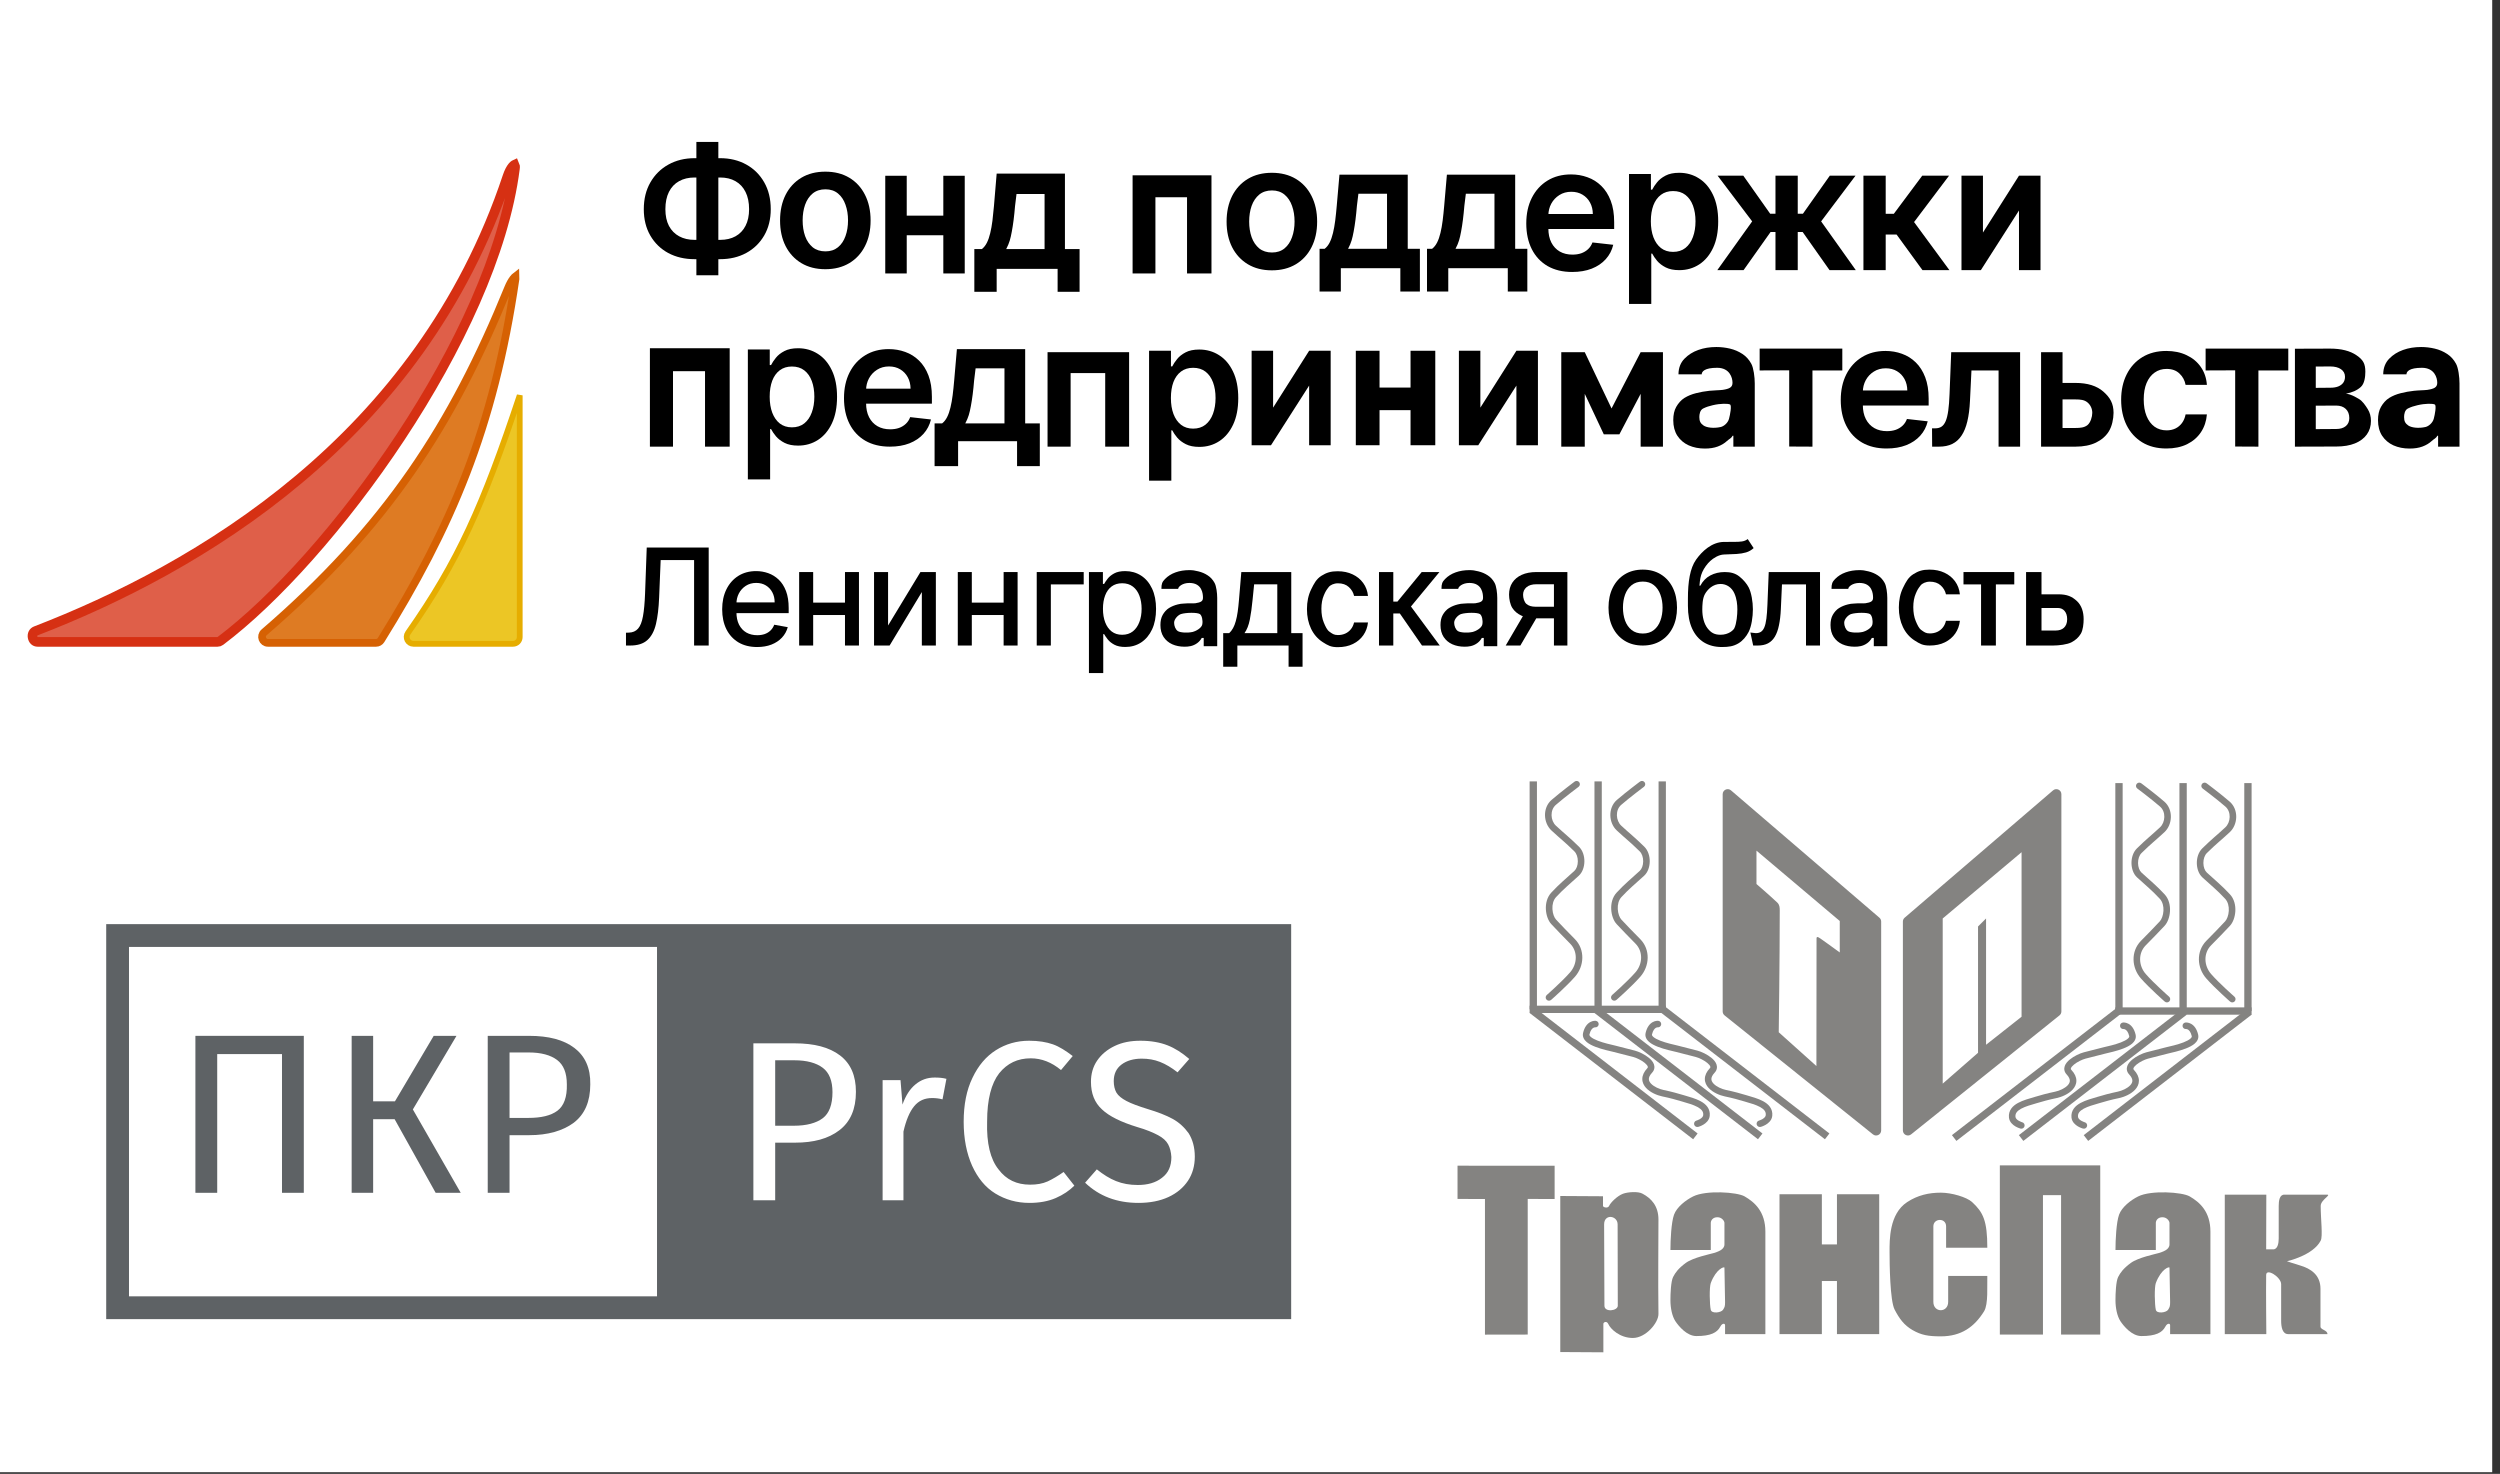 <svg width="268" height="158" viewBox="0 0 268 158" fill="none" xmlns="http://www.w3.org/2000/svg">
<rect x="0" y="0" width="268" height="158" fill="#333333" stroke="none"/>
<g clip-path="url(#clip0_1361_253)">
<rect width="267.165" height="157.823" fill="white"/>
<path d="M74.461 16.957H77.191C78.246 16.957 79.182 17.184 79.999 17.637C80.817 18.089 81.459 18.727 81.925 19.549C82.391 20.366 82.624 21.325 82.624 22.424C82.624 23.496 82.391 24.435 81.925 25.239C81.459 26.043 80.817 26.67 79.999 27.118C79.182 27.562 78.246 27.784 77.191 27.784H74.461C73.402 27.784 72.461 27.564 71.639 27.125C70.821 26.681 70.18 26.057 69.714 25.252C69.248 24.448 69.015 23.507 69.015 22.43C69.015 21.331 69.25 20.373 69.72 19.555C70.191 18.733 70.835 18.096 71.652 17.643C72.474 17.186 73.41 16.957 74.461 16.957ZM74.461 19.028C73.819 19.028 73.263 19.16 72.793 19.424C72.327 19.683 71.966 20.065 71.711 20.571C71.457 21.076 71.329 21.696 71.329 22.43C71.329 23.133 71.457 23.729 71.711 24.217C71.971 24.705 72.336 25.076 72.806 25.331C73.276 25.586 73.828 25.714 74.461 25.714H77.197C77.835 25.714 78.384 25.586 78.846 25.331C79.312 25.072 79.67 24.698 79.92 24.21C80.175 23.718 80.303 23.122 80.303 22.424C80.303 21.698 80.175 21.083 79.92 20.577C79.67 20.072 79.312 19.687 78.846 19.424C78.384 19.16 77.835 19.028 77.197 19.028H74.461ZM77.006 15.217V29.512H74.652V15.217H77.006Z" fill="black"/>
<path d="M88.475 28.859C87.486 28.859 86.629 28.641 85.904 28.206C85.179 27.771 84.616 27.162 84.216 26.38C83.82 25.597 83.623 24.683 83.623 23.637C83.623 22.591 83.82 21.674 84.216 20.887C84.616 20.101 85.179 19.489 85.904 19.054C86.629 18.619 87.486 18.402 88.475 18.402C89.465 18.402 90.322 18.619 91.047 19.054C91.772 19.489 92.333 20.101 92.728 20.887C93.128 21.674 93.328 22.591 93.328 23.637C93.328 24.683 93.128 25.597 92.728 26.38C92.333 27.162 91.772 27.771 91.047 28.206C90.322 28.641 89.465 28.859 88.475 28.859ZM88.489 26.947C89.025 26.947 89.473 26.799 89.834 26.505C90.194 26.206 90.462 25.806 90.638 25.305C90.818 24.804 90.909 24.246 90.909 23.63C90.909 23.011 90.818 22.45 90.638 21.949C90.462 21.443 90.194 21.041 89.834 20.742C89.473 20.443 89.025 20.294 88.489 20.294C87.939 20.294 87.482 20.443 87.117 20.742C86.757 21.041 86.486 21.443 86.306 21.949C86.13 22.45 86.043 23.011 86.043 23.63C86.043 24.246 86.13 24.804 86.306 25.305C86.486 25.806 86.757 26.206 87.117 26.505C87.482 26.799 87.939 26.947 88.489 26.947Z" fill="black"/>
<path d="M101.856 23.117V25.219H96.463V23.117H101.856ZM97.201 18.842V29.314H94.9V18.842H97.201ZM103.419 18.842V29.314H101.124V18.842H103.419Z" fill="black"/>
<path d="M104.449 31.282V26.702H105.254C105.469 26.535 105.649 26.308 105.794 26.023C105.939 25.732 106.058 25.392 106.15 25.001C106.247 24.605 106.326 24.163 106.388 23.675C106.449 23.183 106.504 22.653 106.552 22.086L106.843 18.612H114.161V26.702H115.731V31.282H113.376V28.821H106.843V31.282H104.449ZM107.864 26.702H111.978V20.796H108.971L108.813 22.086C108.725 23.159 108.608 24.078 108.463 24.842C108.318 25.607 108.217 26.023 107.864 26.702Z" fill="black"/>
<path d="M121.414 29.314V18.794H129.87V29.314H127.25V21.145H123.861V29.314H121.414Z" fill="black"/>
<path d="M136.344 28.98C135.355 28.98 134.498 28.763 133.772 28.328C133.047 27.892 132.484 27.284 132.084 26.501C131.689 25.719 131.491 24.805 131.491 23.758C131.491 22.712 131.689 21.796 132.084 21.009C132.484 20.222 133.047 19.611 133.772 19.176C134.498 18.741 135.355 18.523 136.344 18.523C137.333 18.523 138.19 18.741 138.915 19.176C139.64 19.611 140.201 20.222 140.597 21.009C140.997 21.796 141.197 22.712 141.197 23.758C141.197 24.805 140.997 25.719 140.597 26.501C140.201 27.284 139.64 27.892 138.915 28.328C138.19 28.763 137.333 28.98 136.344 28.98ZM136.357 27.068C136.893 27.068 137.342 26.921 137.702 26.627C138.062 26.328 138.331 25.928 138.506 25.427C138.687 24.925 138.777 24.367 138.777 23.752C138.777 23.132 138.687 22.572 138.506 22.07C138.331 21.565 138.062 21.163 137.702 20.864C137.342 20.565 136.893 20.415 136.357 20.415C135.807 20.415 135.35 20.565 134.985 20.864C134.625 21.163 134.355 21.565 134.174 22.07C133.999 22.572 133.911 23.132 133.911 23.752C133.911 24.367 133.999 24.925 134.174 25.427C134.355 25.928 134.625 26.328 134.985 26.627C135.35 26.921 135.807 27.068 136.357 27.068Z" fill="black"/>
<path d="M168.536 29.156C167.521 29.156 166.644 28.945 165.905 28.523C165.171 28.096 164.606 27.494 164.211 26.716C163.815 25.934 163.617 25.013 163.617 23.953C163.617 22.912 163.815 21.997 164.211 21.21C164.611 20.419 165.169 19.804 165.885 19.364C166.602 18.92 167.444 18.698 168.411 18.698C169.035 18.698 169.624 18.799 170.178 19.002C170.736 19.199 171.228 19.507 171.655 19.925C172.086 20.342 172.424 20.874 172.67 21.52C172.916 22.162 173.039 22.927 173.039 23.815V24.547H168.889H164.738V22.938H170.751C170.747 22.481 170.648 22.074 170.455 21.718C170.261 21.358 169.991 21.074 169.644 20.868C169.301 20.661 168.901 20.558 168.444 20.558C167.956 20.558 167.527 20.676 167.158 20.914C166.789 21.147 166.501 21.454 166.294 21.837C166.092 22.215 165.989 22.63 165.984 23.083V24.487C165.984 25.076 166.092 25.582 166.307 26.004C166.523 26.422 166.824 26.742 167.211 26.967C167.598 27.186 168.05 27.296 168.569 27.296C168.916 27.296 169.231 27.248 169.512 27.151C169.793 27.05 170.037 26.903 170.244 26.709C170.45 26.516 170.606 26.276 170.712 25.991L172.941 26.241C172.8 26.83 172.532 27.345 172.136 27.784C171.745 28.219 171.244 28.558 170.633 28.8C170.022 29.037 169.323 29.156 168.536 29.156Z" fill="black"/>
<path d="M174.63 32.58V18.655H176.978V20.329H177.116C177.239 20.083 177.413 19.822 177.637 19.545C177.861 19.264 178.164 19.024 178.547 18.826C178.929 18.624 179.417 18.523 180.011 18.523C180.793 18.523 181.499 18.723 182.127 19.123C182.76 19.518 183.261 20.105 183.631 20.883C184.004 21.657 184.191 22.607 184.191 23.732C184.191 24.844 184.009 25.789 183.644 26.567C183.279 27.345 182.782 27.939 182.154 28.347C181.525 28.756 180.813 28.96 180.017 28.96C179.437 28.96 178.956 28.864 178.573 28.67C178.191 28.477 177.883 28.244 177.65 27.971C177.422 27.695 177.244 27.433 177.116 27.187H177.017V32.58H174.63ZM176.971 23.719C176.971 24.374 177.063 24.947 177.248 25.439C177.437 25.932 177.707 26.317 178.059 26.593C178.415 26.866 178.846 27.002 179.351 27.002C179.879 27.002 180.321 26.861 180.677 26.58C181.033 26.294 181.301 25.905 181.481 25.413C181.666 24.916 181.758 24.352 181.758 23.719C181.758 23.09 181.668 22.532 181.488 22.044C181.307 21.556 181.039 21.174 180.683 20.897C180.327 20.62 179.883 20.481 179.351 20.481C178.841 20.481 178.408 20.615 178.052 20.883C177.696 21.151 177.426 21.527 177.241 22.011C177.061 22.494 176.971 23.064 176.971 23.719Z" fill="black"/>
<path d="M184.094 28.96L187.832 23.732L184.127 18.833H186.883L189.764 22.914H190.331V18.833H192.718V22.914H193.272L196.154 18.833H198.91L195.224 23.732L198.943 28.96H196.127L193.246 24.872H192.718V28.96H190.331V24.872H189.804L186.909 28.96H184.094Z" fill="black"/>
<path d="M199.76 28.96V18.833H202.147V22.921H203.017L206.064 18.833H208.938L205.187 23.804L208.978 28.96H206.09L203.314 25.143H202.147V28.96H199.76Z" fill="black"/>
<path d="M212.572 24.93L216.435 18.833H218.743V28.96H216.435V22.566L212.347 28.96H210.271V18.833H212.572V24.93Z" fill="black"/>
<path d="M69.67 47.881V37.331H78.222V47.881H75.579V39.791H72.145V47.881H69.67Z" fill="black"/>
<path d="M80.17 51.389V37.463H82.518V39.138H82.656C82.779 38.892 82.953 38.63 83.177 38.353C83.401 38.072 83.704 37.833 84.087 37.635C84.469 37.432 84.957 37.331 85.551 37.331C86.333 37.331 87.039 37.531 87.667 37.931C88.3 38.327 88.801 38.914 89.171 39.692C89.544 40.465 89.731 41.415 89.731 42.54C89.731 43.652 89.549 44.597 89.184 45.376C88.819 46.154 88.322 46.747 87.694 47.156C87.065 47.565 86.353 47.769 85.557 47.769C84.977 47.769 84.496 47.672 84.113 47.479C83.731 47.285 83.423 47.053 83.19 46.78C82.962 46.503 82.784 46.242 82.656 45.995H82.557V51.389H80.17ZM82.511 42.527C82.511 43.182 82.603 43.756 82.788 44.248C82.977 44.74 83.247 45.125 83.599 45.402C83.955 45.674 84.386 45.811 84.891 45.811C85.419 45.811 85.861 45.67 86.217 45.389C86.573 45.103 86.841 44.714 87.021 44.222C87.206 43.725 87.298 43.16 87.298 42.527C87.298 41.898 87.208 41.34 87.028 40.852C86.847 40.364 86.579 39.982 86.223 39.705C85.867 39.428 85.423 39.29 84.891 39.29C84.381 39.29 83.948 39.424 83.592 39.692C83.236 39.96 82.966 40.336 82.781 40.819C82.601 41.303 82.511 41.872 82.511 42.527Z" fill="black"/>
<path d="M95.395 47.881C94.38 47.881 93.503 47.67 92.765 47.248C92.031 46.822 91.466 46.22 91.07 45.442C90.674 44.659 90.477 43.738 90.477 42.679C90.477 41.637 90.674 40.723 91.07 39.936C91.47 39.145 92.028 38.529 92.745 38.09C93.461 37.646 94.303 37.424 95.27 37.424C95.894 37.424 96.483 37.525 97.037 37.727C97.596 37.925 98.088 38.233 98.514 38.65C98.945 39.068 99.283 39.6 99.53 40.246C99.776 40.888 99.899 41.653 99.899 42.541V43.272H91.597V41.664H97.611C97.606 41.206 97.508 40.8 97.314 40.444C97.121 40.083 96.85 39.8 96.503 39.593C96.16 39.387 95.76 39.283 95.303 39.283C94.815 39.283 94.387 39.402 94.017 39.639C93.648 39.872 93.36 40.18 93.154 40.562C92.951 40.941 92.848 41.356 92.844 41.809V43.213C92.844 43.802 92.951 44.308 93.167 44.73C93.382 45.147 93.683 45.468 94.07 45.692C94.457 45.912 94.91 46.022 95.428 46.022C95.776 46.022 96.09 45.974 96.371 45.877C96.653 45.776 96.897 45.629 97.103 45.435C97.31 45.242 97.466 45.002 97.571 44.716L99.8 44.967C99.659 45.556 99.391 46.07 98.996 46.51C98.604 46.945 98.103 47.283 97.492 47.525C96.881 47.763 96.182 47.881 95.395 47.881Z" fill="black"/>
<path d="M112.297 47.881V37.754H121.04V47.881H118.478V39.995H114.77V47.881H112.297Z" fill="black"/>
<path d="M123.18 51.527V37.602H125.527V39.276H125.666C125.789 39.03 125.962 38.769 126.187 38.492C126.411 38.211 126.714 37.971 127.097 37.773C127.479 37.571 127.967 37.47 128.56 37.47C129.343 37.47 130.048 37.67 130.677 38.07C131.31 38.465 131.811 39.052 132.18 39.83C132.554 40.604 132.741 41.553 132.741 42.679C132.741 43.791 132.558 44.736 132.193 45.514C131.829 46.292 131.332 46.885 130.703 47.294C130.075 47.703 129.363 47.907 128.567 47.907C127.987 47.907 127.505 47.811 127.123 47.617C126.741 47.424 126.433 47.191 126.2 46.918C125.971 46.642 125.793 46.38 125.666 46.134H125.567V51.527H123.18ZM125.521 42.666C125.521 43.321 125.613 43.894 125.798 44.386C125.987 44.879 126.257 45.263 126.609 45.54C126.965 45.813 127.395 45.949 127.901 45.949C128.428 45.949 128.87 45.809 129.226 45.527C129.582 45.241 129.85 44.852 130.031 44.36C130.215 43.863 130.308 43.298 130.308 42.666C130.308 42.037 130.218 41.479 130.037 40.991C129.857 40.503 129.589 40.12 129.233 39.843C128.877 39.567 128.433 39.428 127.901 39.428C127.391 39.428 126.958 39.562 126.602 39.83C126.246 40.099 125.976 40.474 125.791 40.958C125.611 41.441 125.521 42.011 125.521 42.666Z" fill="black"/>
<path d="M151.942 41.547V43.968H146.905V41.547H151.942ZM147.886 37.602V47.729H145.343V37.602H147.886ZM153.862 37.602V47.729H151.21V37.602H153.862Z" fill="black"/>
<path d="M172.758 43.787L175.878 37.754V42.218L173.596 46.563H171.928L169.886 42.218V37.754L172.758 43.787ZM169.886 37.754V47.881H167.369V37.754H169.886ZM175.878 47.881V37.754H178.268V47.881H175.878Z" fill="black"/>
<path d="M182.763 48.086C182.121 48.086 181.543 47.971 181.029 47.743C180.519 47.51 180.114 47.167 179.815 46.714C179.521 46.261 179.374 45.703 179.374 45.039C179.374 44.468 179.479 43.995 179.69 43.622C179.901 43.248 180.209 42.882 180.574 42.658C180.939 42.434 181.35 42.264 181.807 42.15C182.268 42.031 182.745 41.946 183.238 41.893C183.831 41.831 184.292 41.844 184.662 41.795C185.031 41.743 185.299 41.664 185.466 41.558C185.638 41.448 185.723 41.279 185.723 41.05V41.011C185.723 40.514 185.437 39.427 184.079 39.427C182.721 39.427 182.424 39.836 182.424 40.126H179.933C179.933 39.435 180.169 38.865 180.574 38.452C180.978 38.035 181.473 37.723 182.057 37.516C182.642 37.305 183.288 37.2 183.996 37.2C184.484 37.2 184.969 37.257 185.453 37.371C185.936 37.485 186.378 37.674 186.778 37.938C187.178 38.197 187.499 38.551 187.741 38.999C187.987 39.448 188.11 40.431 188.11 41.103V47.881H185.816V46.714H185.736C185.591 46.996 185.387 47.035 185.123 47.281C184.864 47.523 184.536 47.719 184.141 47.868C183.75 48.013 183.29 48.086 182.763 48.086ZM184.463 45.775C184.787 45.701 185.223 45.353 185.347 44.904C185.472 44.455 185.651 43.482 185.466 43.366C185.282 43.251 184.444 43.237 183.592 43.443C183.218 43.533 182.93 43.617 182.585 43.787C182.239 43.956 182.169 44.404 182.169 44.712C182.169 45.152 182.297 45.389 182.618 45.613C182.939 45.837 183.692 45.95 184.463 45.775Z" fill="black"/>
<path d="M188.634 39.712V37.371H197.496V39.712H194.295V47.881L191.803 47.868V39.699L188.634 39.712Z" fill="black"/>
<path d="M202.248 48.079C201.232 48.079 200.356 47.868 199.617 47.446C198.883 47.02 198.318 46.417 197.922 45.639C197.527 44.857 197.329 43.936 197.329 42.877C197.329 41.835 197.527 40.921 197.922 40.134C198.322 39.343 198.881 38.727 199.597 38.288C200.314 37.844 201.156 37.622 202.123 37.622C202.747 37.622 203.336 37.723 203.89 37.925C204.448 38.123 204.94 38.431 205.367 38.848C205.797 39.266 206.136 39.798 206.382 40.444C206.628 41.086 206.751 41.85 206.751 42.738V43.47H198.45V41.861H204.463C204.459 41.404 204.36 40.998 204.167 40.642C203.973 40.281 203.703 39.998 203.356 39.791C203.013 39.584 202.613 39.481 202.156 39.481C201.668 39.481 201.239 39.6 200.87 39.837C200.501 40.07 200.213 40.378 200.006 40.76C199.804 41.138 199.701 41.554 199.696 42.007V43.411C199.696 44 199.804 44.505 200.019 44.927C200.235 45.345 200.536 45.666 200.923 45.89C201.309 46.11 201.762 46.22 202.281 46.22C202.628 46.22 202.942 46.171 203.224 46.075C203.505 45.974 203.749 45.826 203.956 45.633C204.162 45.44 204.318 45.2 204.424 44.914L206.652 45.165C206.512 45.754 206.244 46.268 205.848 46.708C205.457 47.143 204.956 47.481 204.345 47.723C203.734 47.96 203.035 48.079 202.248 48.079Z" fill="black"/>
<path d="M207.126 47.881L207.113 45.916H207.463C207.726 45.916 207.948 45.857 208.129 45.738C208.309 45.62 208.458 45.422 208.577 45.145C208.696 44.864 208.788 44.486 208.854 44.011C208.92 43.536 208.966 42.945 208.992 42.237L209.17 37.754H216.555V47.881H214.247V39.712H211.34L211.181 42.976C211.142 43.82 211.047 44.552 210.898 45.171C210.753 45.787 210.546 46.294 210.278 46.694C210.014 47.094 209.682 47.393 209.282 47.591C208.882 47.785 208.41 47.881 207.865 47.881H207.126Z" fill="black"/>
<path d="M220.419 41.05H222.494C223.786 41.05 224.786 41.365 225.494 41.993C226.201 42.622 226.569 43.24 226.573 44.26C226.569 44.924 226.395 45.719 226.074 46.233C225.757 46.747 225.296 47.152 224.689 47.446C224.087 47.736 223.355 47.881 222.494 47.881H218.803V37.754H221.104V45.879H222.494C223.012 45.879 223.439 45.837 223.773 45.574C224.107 45.305 224.292 44.678 224.292 44.26C224.292 43.821 224.107 43.413 223.773 43.136C223.439 42.859 223.012 42.818 222.494 42.818H220.419V41.05Z" fill="black"/>
<path d="M232.24 48.079C231.229 48.079 230.361 47.857 229.636 47.413C228.915 46.969 228.359 46.356 227.968 45.574C227.581 44.787 227.387 43.881 227.387 42.857C227.387 41.828 227.585 40.921 227.981 40.134C228.376 39.343 228.935 38.727 229.656 38.288C230.381 37.844 231.238 37.622 232.227 37.622C233.049 37.622 233.777 37.773 234.409 38.077C235.047 38.376 235.555 38.8 235.933 39.349C236.311 39.894 236.526 40.532 236.579 41.261H234.297C234.205 40.773 233.985 40.367 233.638 40.042C233.295 39.712 232.836 39.547 232.26 39.547C231.772 39.547 231.344 39.679 230.974 39.943C230.605 40.202 230.317 40.576 230.111 41.064C229.908 41.551 229.807 42.136 229.807 42.818C229.807 43.508 229.908 44.101 230.111 44.598C230.313 45.09 230.596 45.47 230.961 45.738C231.33 46.002 231.763 46.134 232.26 46.134C232.612 46.134 232.926 46.068 233.203 45.936C233.484 45.8 233.719 45.604 233.908 45.349C234.097 45.094 234.227 44.785 234.297 44.42H236.579C236.522 45.136 236.311 45.771 235.946 46.325C235.581 46.875 235.084 47.306 234.456 47.618C233.827 47.925 233.089 48.079 232.24 48.079Z" fill="black"/>
<path d="M246.016 47.881V37.384L249.781 37.371C250.981 37.371 251.929 37.61 252.623 38.09C253.322 38.569 253.565 38.986 253.565 39.844C253.565 40.411 253.474 41.125 253.078 41.485C252.687 41.841 252.153 42.081 251.476 42.204C252.008 42.248 252.456 42.532 252.856 42.756C253.261 42.98 253.595 43.494 253.823 43.859C254.052 44.224 254.166 44.644 254.166 45.119C254.166 45.677 254.019 46.163 253.724 46.576C253.434 46.984 253.01 47.303 252.452 47.532C251.898 47.756 251.225 47.868 250.434 47.868L246.016 47.881ZM248.251 46.002L250.434 45.989C250.874 45.989 251.219 45.886 251.469 45.679C251.72 45.468 251.845 45.182 251.845 44.822C251.845 44.404 251.72 44.077 251.469 43.839C251.219 43.598 250.874 43.477 250.434 43.477L248.251 43.49V46.002ZM248.251 41.578L249.828 41.564C250.153 41.564 250.432 41.518 250.665 41.426C250.898 41.329 251.076 41.195 251.199 41.024C251.322 40.848 251.384 40.639 251.384 40.397C251.384 40.05 251.241 39.778 250.955 39.58C250.674 39.382 250.282 39.283 249.781 39.283L248.251 39.296V41.578Z" fill="black"/>
<path d="M152.975 31.253V26.673H153.519C153.734 26.506 153.915 26.279 154.06 25.994C154.205 25.704 154.324 25.363 154.416 24.972C154.513 24.576 154.592 24.134 154.653 23.646C154.715 23.154 154.77 22.624 154.818 22.057L155.108 18.722H162.427V26.673H163.73V31.253L161.635 31.253V28.748H155.255V31.253L152.975 31.253ZM156.031 26.673H160.207V20.767H157.139L156.98 22.057C156.892 23.13 156.776 24.049 156.631 24.813C156.486 25.578 156.385 25.994 156.031 26.673Z" fill="black"/>
<path d="M100.187 49.971V45.391H100.991C101.207 45.224 101.387 44.997 101.532 44.712C101.677 44.422 101.796 44.081 101.888 43.69C101.985 43.294 102.064 42.852 102.125 42.364C102.187 41.872 102.242 41.342 102.29 40.775L102.58 37.424H109.899V45.391H111.468V49.971H109.029V47.3H102.708V49.971H100.187ZM103.477 45.391H107.679V39.485H104.585L104.427 40.775C104.339 41.848 104.222 42.767 104.077 43.531C103.932 44.296 103.831 44.712 103.477 45.391Z" fill="black"/>
<path d="M136.476 43.699L140.339 37.602H142.647V47.729H140.339V41.335L136.251 47.729H134.174V37.602H136.476V43.699Z" fill="black"/>
<path d="M158.695 43.699L162.558 37.602H164.866V47.729H162.558V41.335L158.47 47.729H156.394V37.602H158.695V43.699Z" fill="black"/>
<path d="M236.442 39.712V37.371H245.304V39.712H242.102V47.881L239.611 47.868V39.699L236.442 39.712Z" fill="black"/>
<path d="M258.311 48.086C257.669 48.086 257.091 47.972 256.577 47.743C256.067 47.51 255.663 47.167 255.364 46.714C255.069 46.262 254.922 45.703 254.922 45.04C254.922 44.468 255.028 43.996 255.239 43.622C255.45 43.248 255.757 42.882 256.122 42.658C256.487 42.434 256.898 42.264 257.355 42.15C257.817 42.031 258.294 41.946 258.786 41.893C259.379 41.831 259.841 41.844 260.21 41.796C260.579 41.743 260.847 41.664 261.014 41.558C261.186 41.448 261.272 41.279 261.272 41.05V41.011C261.272 40.514 260.985 39.427 259.627 39.427C258.269 39.427 257.973 39.836 257.973 40.127H255.482C255.482 39.435 255.718 38.866 256.122 38.452C256.526 38.035 257.021 37.723 257.606 37.516C258.19 37.305 258.836 37.2 259.544 37.2C260.032 37.2 260.518 37.257 261.001 37.371C261.485 37.485 261.927 37.674 262.327 37.938C262.727 38.197 263.048 38.551 263.289 39C263.535 39.448 263.659 40.431 263.659 41.103V47.882H261.364V46.714H261.285C261.14 46.996 260.935 47.035 260.672 47.281C260.412 47.523 260.085 47.719 259.689 47.868C259.298 48.013 258.839 48.086 258.311 48.086ZM260.011 45.775C260.336 45.701 260.771 45.353 260.896 44.904C261.021 44.455 261.199 43.482 261.014 43.366C260.83 43.251 259.992 43.237 259.14 43.443C258.766 43.533 258.478 43.617 258.133 43.787C257.788 43.956 257.718 44.405 257.718 44.712C257.718 45.152 257.845 45.389 258.166 45.613C258.487 45.837 259.24 45.95 260.011 45.775Z" fill="black"/>
<path d="M141.457 31.254V26.673H142.001C142.216 26.506 142.397 26.28 142.542 25.994C142.687 25.704 142.805 25.363 142.898 24.972C142.994 24.576 143.074 24.134 143.135 23.646C143.197 23.154 143.252 22.625 143.3 22.058L143.59 18.722H150.909V26.673H152.212V31.254L150.117 31.253V28.748H143.737V31.253L141.457 31.254ZM144.513 26.673H148.689V20.767H145.621L145.462 22.057C145.374 23.13 145.258 24.049 145.113 24.814C144.968 25.578 144.867 25.994 144.513 26.673Z" fill="black"/>
<path d="M126.985 69.327C126.495 69.327 126.054 69.24 125.661 69.065C125.272 68.887 124.963 68.626 124.734 68.28C124.51 67.934 124.397 67.508 124.397 67.001C124.397 66.564 124.478 66.204 124.639 65.918C124.8 65.633 125.035 65.353 125.314 65.182C125.592 65.01 125.906 64.881 126.255 64.794C126.608 64.703 126.544 64.741 126.92 64.701C127.374 64.654 127.865 64.704 128.147 64.667C128.429 64.627 128.634 64.566 128.762 64.486C128.893 64.402 128.958 64.272 128.958 64.098V64.068C128.958 63.688 128.889 62.491 127.5 62.491C126.748 62.491 126.3 62.902 126.3 63.124H124.504C124.504 62.596 124.577 62.389 124.886 62.074C125.195 61.755 125.573 61.516 126.019 61.358C126.466 61.197 126.959 61.117 127.5 61.117C127.872 61.117 128.086 61.16 128.455 61.248C128.824 61.335 129.162 61.479 129.467 61.681C129.773 61.879 130.018 62.149 130.203 62.491C130.391 62.834 130.485 63.584 130.485 64.098V69.275H129.038V68.383H128.829C128.718 68.598 128.536 68.801 128.335 68.947C127.871 69.284 127.388 69.327 126.985 69.327ZM127.871 67.74C128.119 67.683 128.819 67.356 128.889 66.919C128.96 66.482 128.838 65.965 128.622 65.826C128.335 65.641 127.139 65.659 126.605 65.826C126.313 65.918 125.865 66.34 125.865 66.761C125.865 67.096 126.01 67.474 126.255 67.646C126.5 67.817 127.282 67.874 127.871 67.74Z" fill="black"/>
<path d="M157.008 69.327C156.518 69.327 156.076 69.24 155.684 69.065C155.294 68.887 154.985 68.626 154.757 68.28C154.532 67.934 154.42 67.508 154.42 67.001C154.42 66.564 154.5 66.204 154.661 65.918C154.823 65.633 155.058 65.353 155.336 65.182C155.615 65.01 155.929 64.881 156.278 64.794C156.63 64.703 156.567 64.741 156.943 64.701C157.396 64.654 157.888 64.704 158.17 64.667C158.452 64.627 158.657 64.566 158.784 64.486C158.915 64.402 158.981 64.272 158.981 64.098V64.068C158.981 63.688 158.912 62.491 157.522 62.491C156.77 62.491 156.322 62.902 156.322 63.124H154.527C154.527 62.596 154.6 62.389 154.909 62.074C155.218 61.755 155.595 61.516 156.042 61.358C156.488 61.197 156.982 61.117 157.522 61.117C157.895 61.117 158.109 61.16 158.478 61.248C158.847 61.335 159.184 61.479 159.49 61.681C159.795 61.879 160.041 62.149 160.225 62.491C160.413 62.834 160.507 63.584 160.507 64.098V69.275H159.06V68.383H158.852C158.741 68.598 158.559 68.801 158.357 68.947C157.894 69.284 157.411 69.327 157.008 69.327ZM157.894 67.74C158.142 67.683 158.841 67.356 158.912 66.919C158.982 66.482 158.861 65.965 158.645 65.826C158.357 65.641 157.162 65.659 156.628 65.826C156.336 65.918 155.887 66.34 155.887 66.761C155.887 67.096 156.033 67.474 156.278 67.646C156.523 67.817 157.305 67.874 157.894 67.74Z" fill="black"/>
<path d="M198.819 69.327C198.329 69.327 197.887 69.24 197.495 69.065C197.105 68.887 196.796 68.626 196.568 68.28C196.343 67.934 196.231 67.508 196.231 67.001C196.231 66.564 196.311 66.204 196.472 65.918C196.634 65.633 196.869 65.353 197.147 65.182C197.426 65.01 197.74 64.881 198.089 64.794C198.441 64.703 198.378 64.741 198.754 64.701C199.207 64.654 199.699 64.704 199.981 64.667C200.263 64.627 200.468 64.566 200.595 64.486C200.726 64.402 200.792 64.272 200.792 64.098V64.068C200.792 63.688 200.723 62.491 199.333 62.491C198.581 62.491 198.133 62.902 198.133 63.124H196.338C196.338 62.596 196.411 62.389 196.72 62.074C197.029 61.755 197.406 61.516 197.853 61.358C198.299 61.197 198.793 61.117 199.333 61.117C199.706 61.117 199.92 61.16 200.289 61.248C200.658 61.335 200.995 61.479 201.301 61.681C201.606 61.879 201.852 62.149 202.036 62.491C202.224 62.834 202.318 63.584 202.318 64.098V69.275H200.871V68.383H200.663C200.552 68.598 200.37 68.801 200.168 68.947C199.705 69.284 199.222 69.327 198.819 69.327ZM199.705 67.74C199.953 67.683 200.652 67.356 200.723 66.919C200.793 66.482 200.672 65.965 200.456 65.826C200.168 65.641 198.973 65.659 198.439 65.826C198.147 65.918 197.698 66.34 197.698 66.761C197.698 67.096 197.844 67.474 198.089 67.646C198.334 67.817 199.116 67.874 199.705 67.74Z" fill="black"/>
<path d="M67.105 69.201V67.827L67.412 67.817C67.829 67.807 68.158 67.665 68.397 67.391C68.64 67.118 68.816 66.677 68.925 66.068C69.038 65.46 69.113 64.648 69.151 63.632L69.33 58.699H75.972V69.201H74.407V60.042H70.823L70.659 64.053C70.614 65.177 70.501 66.123 70.32 66.889C70.139 67.651 69.831 68.227 69.397 68.617C68.966 69.007 68.353 69.201 67.556 69.201H67.105Z" fill="black"/>
<path d="M81.166 69.361C80.39 69.361 79.722 69.195 79.161 68.863C78.604 68.528 78.173 68.058 77.869 67.453C77.568 66.844 77.417 66.131 77.417 65.314C77.417 64.507 77.568 63.796 77.869 63.181C78.173 62.566 78.597 62.085 79.141 61.74C79.688 61.395 80.327 61.222 81.058 61.222C81.503 61.222 81.934 61.295 82.351 61.442C82.768 61.589 83.142 61.82 83.474 62.135C83.806 62.449 84.067 62.858 84.259 63.36C84.45 63.859 84.546 64.466 84.546 65.181V65.725H78.284V64.576H83.043C83.043 64.172 82.961 63.815 82.797 63.504C82.633 63.189 82.402 62.942 82.105 62.76C81.811 62.579 81.465 62.489 81.069 62.489C80.638 62.489 80.262 62.594 79.941 62.806C79.623 63.015 79.376 63.289 79.202 63.627C79.031 63.962 78.946 64.326 78.946 64.719V65.617C78.946 66.143 79.038 66.591 79.223 66.96C79.411 67.33 79.672 67.612 80.007 67.807C80.342 67.998 80.734 68.094 81.182 68.094C81.472 68.094 81.737 68.053 81.977 67.971C82.216 67.885 82.423 67.759 82.597 67.591C82.771 67.424 82.905 67.217 82.997 66.971L84.448 67.232C84.332 67.66 84.124 68.034 83.823 68.355C83.525 68.673 83.151 68.921 82.7 69.099C82.252 69.273 81.741 69.361 81.166 69.361Z" fill="black"/>
<path d="M91.008 64.601V65.93H86.741V64.601H91.008ZM87.172 61.324V69.201H85.669V61.324H87.172ZM92.08 61.324V69.201H90.582V61.324H92.08Z" fill="black"/>
<path d="M95.201 67.053L98.672 61.324H100.324V69.201H98.821V63.468L95.365 69.201H93.698V61.324H95.201V67.053Z" fill="black"/>
<path d="M108.014 64.601V65.93H103.747V64.601H108.014ZM104.178 61.324V69.201H102.675V61.324H104.178ZM109.086 61.324V69.201H107.588V61.324H109.086Z" fill="black"/>
<path d="M116.173 61.324V62.648H112.65V69.201H111.137V61.324H116.173Z" fill="black"/>
<path d="M116.734 72.155V61.324H118.232V62.601H118.36C118.449 62.437 118.577 62.248 118.745 62.032C118.912 61.817 119.145 61.629 119.442 61.468C119.74 61.304 120.133 61.222 120.622 61.222C121.258 61.222 121.825 61.383 122.324 61.704C122.823 62.025 123.215 62.489 123.499 63.094C123.786 63.699 123.929 64.427 123.929 65.278C123.929 66.13 123.788 66.86 123.504 67.468C123.22 68.073 122.83 68.54 122.335 68.868C121.839 69.193 121.273 69.355 120.637 69.355C120.158 69.355 119.767 69.275 119.463 69.114C119.162 68.954 118.926 68.766 118.755 68.55C118.584 68.335 118.452 68.143 118.36 67.976H118.268V72.155H116.734ZM118.237 65.263C118.237 65.817 118.317 66.302 118.478 66.719C118.639 67.136 118.871 67.463 119.176 67.699C119.48 67.931 119.852 68.048 120.293 68.048C120.752 68.048 121.135 67.926 121.442 67.683C121.75 67.437 121.982 67.104 122.14 66.683C122.3 66.263 122.381 65.79 122.381 65.263C122.381 64.743 122.302 64.277 122.145 63.863C121.991 63.449 121.758 63.123 121.447 62.883C121.14 62.644 120.755 62.525 120.293 62.525C119.849 62.525 119.473 62.639 119.165 62.868C118.861 63.097 118.63 63.417 118.473 63.827C118.316 64.237 118.237 64.716 118.237 65.263Z" fill="black"/>
<path d="M131.126 71.473V67.873H131.767C131.931 67.723 132.069 67.543 132.182 67.335C132.298 67.126 132.396 66.878 132.474 66.591C132.557 66.304 132.625 65.969 132.68 65.586C132.734 65.2 132.782 64.759 132.823 64.263L133.069 61.324H138.423V67.873H139.634V71.473H138.136V69.201H132.644V71.473H131.126ZM133.408 67.873H136.926V62.637H134.444L134.28 64.263C134.201 65.09 134.102 65.808 133.982 66.417C133.863 67.022 133.671 67.507 133.408 67.873Z" fill="black"/>
<path d="M143.413 69.376C142.651 69.376 142.359 69.188 141.808 68.843C141.261 68.494 140.841 68.013 140.547 67.401C140.253 66.79 140.106 66.089 140.106 65.299C140.106 64.499 140.256 63.793 140.557 63.181C140.858 62.566 141.107 62.074 141.654 61.728C142.201 61.383 142.656 61.237 143.398 61.237C143.996 61.237 144.529 61.348 144.998 61.571C145.466 61.789 145.844 62.097 146.131 62.494C146.422 62.89 146.594 63.353 146.649 63.883H145.157C145.075 63.514 144.887 63.196 144.593 62.93C144.302 62.663 143.912 62.53 143.423 62.53C142.996 62.53 142.606 62.715 142.439 62.93C142.175 63.27 142.099 63.393 141.921 63.806C141.743 64.217 141.654 64.702 141.654 65.263C141.654 65.837 141.742 66.333 141.916 66.75C142.09 67.167 142.265 67.537 142.502 67.706C142.823 67.935 142.989 68.078 143.423 68.078C143.714 68.078 143.977 68.025 144.213 67.919C144.452 67.81 144.652 67.654 144.813 67.453C144.977 67.251 145.092 67.008 145.157 66.725H146.649C146.594 67.234 146.429 67.689 146.152 68.089C145.875 68.489 145.504 68.803 145.039 69.032C144.577 69.261 144.035 69.376 143.413 69.376Z" fill="black"/>
<path d="M147.828 69.201V61.324H149.362V64.489H149.807L152.407 61.324H154.305L151.253 65.017L154.341 69.201H152.438L150.064 65.766H149.362V69.201H147.828Z" fill="black"/>
<path d="M166.582 69.201V62.632H164.695C164.247 62.632 163.898 62.736 163.648 62.945C163.399 63.154 163.274 63.427 163.274 63.766C163.274 64.101 163.399 64.533 163.628 64.738C163.86 64.94 164.185 65.041 164.602 65.041H167.038V66.282H164.602C164.021 66.282 163.518 66.186 163.095 65.995C162.674 65.8 162.349 65.525 162.12 65.169C161.895 64.814 161.771 64.231 161.771 63.745C161.771 63.249 161.888 62.822 162.12 62.463C162.356 62.1 162.693 61.82 163.13 61.622C163.571 61.424 164.093 61.324 164.695 61.324H168.023V69.201H166.582ZM161.412 69.201L163.643 65.385H165.213L162.982 69.201H161.412Z" fill="black"/>
<path d="M176.104 69.201C175.365 69.201 174.721 69.032 174.17 68.694C173.62 68.355 173.193 67.882 172.888 67.273C172.584 66.665 172.432 65.954 172.432 65.14C172.432 64.323 172.584 63.608 172.888 62.996C173.193 62.384 173.62 61.909 174.17 61.571C174.721 61.232 175.365 61.063 176.104 61.063C176.842 61.063 177.487 61.232 178.037 61.571C178.587 61.909 179.015 62.384 179.319 62.996C179.623 63.608 179.776 64.323 179.776 65.14C179.776 65.954 179.623 66.665 179.319 67.273C179.015 67.882 178.587 68.355 178.037 68.694C177.487 69.032 176.842 69.201 176.104 69.201ZM176.109 67.914C176.587 67.914 176.984 67.788 177.299 67.535C177.613 67.282 177.846 66.945 177.996 66.525C178.15 66.104 178.227 65.641 178.227 65.135C178.227 64.632 178.15 64.171 177.996 63.75C177.846 63.326 177.613 62.986 177.299 62.73C176.984 62.473 176.587 62.345 176.109 62.345C175.627 62.345 175.227 62.473 174.909 62.73C174.594 62.986 174.36 63.326 174.206 63.75C174.056 64.171 173.981 64.632 173.981 65.135C173.981 65.641 174.056 66.104 174.206 66.525C174.36 66.945 174.594 67.282 174.909 67.535C175.227 67.788 175.627 67.914 176.109 67.914Z" fill="black"/>
<path d="M187.354 57.787L187.99 58.756C187.754 58.971 187.486 59.125 187.185 59.217C186.887 59.306 186.544 59.363 186.154 59.387C185.764 59.407 185.318 59.426 184.816 59.443C184.248 59.46 183.671 59.834 183.345 60.132C183.018 60.43 182.685 60.88 182.486 61.324C182.292 61.766 182.239 62.119 182.181 62.786H182.278C182.534 62.297 182.89 61.931 183.345 61.688C183.803 61.446 184.317 61.324 184.888 61.324C185.524 61.324 186.015 61.449 186.46 61.799C186.905 62.15 187.269 62.601 187.459 62.971C187.746 63.528 187.91 64.507 187.91 65.314C187.91 66.131 187.76 67.14 187.459 67.735C187.202 68.243 186.818 68.694 186.361 68.966C185.821 69.287 185.316 69.361 184.581 69.361C183.846 69.361 183.205 69.195 182.658 68.863C182.114 68.528 181.692 68.032 181.391 67.376C181.093 66.719 180.945 65.909 180.945 64.945V64.165C180.945 62.364 181.172 60.911 181.815 60.001C182.457 59.092 183.501 58.118 184.78 58.094C185.193 58.084 185.563 58.082 185.887 58.089C186.212 58.093 186.496 58.077 186.739 58.043C186.985 58.005 187.19 57.92 187.354 57.787ZM184.444 68.046C185.309 68.046 185.817 67.556 185.919 67.35C186.166 66.847 186.245 65.883 186.245 65.34C186.245 64.807 186.187 64.191 185.919 63.593C185.649 62.993 185.103 62.6 184.444 62.6C183.614 62.6 183.047 63.196 182.77 63.684C182.493 64.171 182.493 64.94 182.486 65.34C182.486 66.154 182.675 66.868 183.047 67.35C183.423 67.832 183.794 68.046 184.444 68.046Z" fill="black"/>
<path d="M187.941 69.201L187.64 67.807L188.218 67.873C188.437 67.873 188.62 67.827 188.767 67.735C188.917 67.639 189.04 67.478 189.136 67.253C189.232 67.027 189.305 66.716 189.357 66.319C189.408 65.919 189.446 65.417 189.469 64.812L189.608 61.324H195.105V69.201H193.603V62.648H191.028L190.905 65.325C190.875 65.974 190.808 66.542 190.705 67.027C190.606 67.513 190.461 67.918 190.269 68.243C190.078 68.564 189.832 68.805 189.531 68.966C189.23 69.123 188.864 69.201 188.434 69.201H187.941Z" fill="black"/>
<path d="M210.486 62.648V61.324H215.93V62.648H213.958V69.201H212.37V62.648H210.486Z" fill="black"/>
<path d="M218.349 63.709H220.636C221.6 63.709 222.117 63.948 222.637 64.427C223.156 64.906 223.366 65.616 223.366 66.372C223.366 66.864 223.3 67.537 223.067 67.93C222.835 68.323 222.495 68.634 222.047 68.863C221.599 69.089 220.729 69.201 220.086 69.201H217.195V61.324H218.849V67.591C218.849 67.591 219.836 67.591 220.386 67.591C221.065 67.591 221.601 67.225 221.601 66.372C221.601 65.593 221.158 65.179 220.636 65.179C219.753 65.179 218.349 65.179 218.349 65.179V63.709Z" fill="black"/>
<path d="M206.864 69.201C206.101 69.201 205.809 69.013 205.259 68.668C204.712 68.32 204.291 67.839 203.997 67.227C203.703 66.615 203.556 65.914 203.556 65.124C203.556 64.325 203.707 63.618 204.008 63.007C204.308 62.391 204.558 61.899 205.105 61.554C205.652 61.209 206.106 61.063 206.848 61.063C207.447 61.063 207.98 61.174 208.448 61.396C208.917 61.615 209.294 61.923 209.582 62.319C209.872 62.716 210.045 63.179 210.1 63.709H208.607C208.525 63.34 208.337 63.022 208.043 62.755C207.753 62.489 207.363 62.355 206.874 62.355C206.447 62.355 206.056 62.541 205.89 62.755C205.625 63.096 205.549 63.218 205.372 63.632C205.194 64.042 205.105 64.528 205.105 65.089C205.105 65.663 205.192 66.159 205.367 66.576C205.541 66.993 205.716 67.363 205.952 67.531C206.274 67.76 206.44 67.904 206.874 67.904C207.165 67.904 207.428 67.851 207.664 67.745C207.903 67.636 208.103 67.48 208.264 67.278C208.428 67.077 208.542 66.834 208.607 66.55H210.1C210.045 67.06 209.879 67.514 209.602 67.914C209.325 68.314 208.954 68.629 208.489 68.858C208.028 69.087 207.486 69.201 206.864 69.201Z" fill="black"/>
<path d="M43.73 67.856C49.13 60.154 51.771 54.224 55.714 42.381V68.296C55.714 68.695 55.392 69.018 54.994 69.018H54.982H54.97H54.958H54.946H54.934H54.922H54.909H54.897H54.885H54.872H54.86H54.847H54.835H54.822H54.809H54.797H54.784H54.771H54.758H54.745H54.732H54.719H54.706H54.692H54.679H54.666H54.652H54.639H54.625H54.612H54.598H54.585H54.571H54.557H54.543H54.529H54.515H54.501H54.487H54.473H54.459H54.445H54.431H54.416H54.402H54.388H54.373H54.358H54.344H54.329H54.315H54.3H54.285H54.27H54.255H54.24H54.225H54.21H54.195H54.18H54.165H54.15H54.134H54.119H54.103H54.088H54.072H54.057H54.041H54.026H54.01H53.994H53.978H53.962H53.947H53.931H53.915H53.898H53.882H53.866H53.85H53.834H53.818H53.801H53.785H53.768H53.752H53.735H53.719H53.702H53.685H53.669H53.652H53.635H53.618H53.601H53.584H53.567H53.55H53.533H53.516H53.499H53.482H53.464H53.447H53.43H53.412H53.395H53.377H53.36H53.342H53.325H53.307H53.289H53.271H53.254H53.236H53.218H53.2H53.182H53.164H53.146H53.128H53.109H53.091H53.073H53.055H53.036H53.018H53H52.981H52.963H52.944H52.926H52.907H52.889H52.87H52.851H52.832H52.814H52.795H52.776H52.757H52.738H52.719H52.7H52.681H52.662H52.643H52.623H52.604H52.585H52.566H52.546H52.527H52.508H52.488H52.469H52.449H52.429H52.41H52.39H52.371H52.351H52.331H52.311H52.291H52.272H52.252H52.232H52.212H52.192H52.172H52.152H52.132H52.112H52.091H52.071H52.051H52.031H52.01H51.99H51.97H51.949H51.929H51.908H51.888H51.867H51.847H51.826H51.806H51.785H51.764H51.743H51.723H51.702H51.681H51.66H51.639H51.618H51.597H51.577H51.556H51.535H51.513H51.492H51.471H51.45H51.429H51.408H51.386H51.365H51.344H51.322H51.301H51.28H51.258H51.237H51.215H51.194H51.172H51.151H51.129H51.108H51.086H51.064H51.042H51.021H50.999H50.977H50.956H50.934H50.912H50.89H50.868H50.846H50.824H50.802H50.78H50.758H50.736H50.714H50.692H50.67H50.648H50.625H50.603H50.581H50.559H50.536H50.514H50.492H50.469H50.447H50.425H50.402H50.38H50.357H50.335H50.312H50.29H50.267H50.245H50.222H50.199H50.177H50.154H50.131H50.109H50.086H50.063H50.04H50.018H49.995H49.972H49.949H49.926H49.903H49.88H49.858H49.835H49.812H49.789H49.766H49.743H49.72H49.697H49.673H49.65H49.627H49.604H49.581H49.558H49.535H49.511H49.488H49.465H49.442H49.419H49.395H49.372H49.349H49.325H49.302H49.279H49.255H49.232H49.208H49.185H49.162H49.138H49.115H49.091H49.068H49.044H49.021H48.997H48.974H48.95H48.926H48.903H48.879H48.856H48.832H48.808H48.785H48.761H48.737H48.714H48.69H48.666H48.642H48.619H48.595H48.571H48.547H48.524H48.5H48.476H48.452H48.428H48.404H48.381H48.357H48.333H48.309H48.285H48.261H48.237H48.214H48.19H48.166H48.142H48.118H48.094H48.07H48.046H48.022H47.998H47.974H47.95H47.926H47.902H47.878H47.854H47.83H47.806H47.782H47.758H47.733H47.709H47.685H47.661H47.637H47.613H47.589H47.565H47.541H47.517H47.492H47.468H47.444H47.42H47.396H47.372H47.348H47.323H47.299H47.275H47.251H47.227H47.203H47.178H47.154H47.13H47.106H47.082H47.057H47.033H47.009H46.985H46.961H46.937H46.912H46.888H46.864H46.84H46.816H46.791H46.767H46.743H46.719H46.695H46.67H46.646H46.622H46.598H46.574H46.549H46.525H46.501H46.477H46.453H46.428H46.404H46.38H46.356H46.332H46.307H46.283H46.259H46.235H46.211H46.187H46.163H46.138H46.114H46.09H46.066H46.042H46.018H45.993H45.969H45.945H45.921H45.897H45.873H45.849H45.825H45.8H45.776H45.752H45.728H45.704H45.68H45.656H45.632H45.608H45.584H45.56H45.536H45.512H45.488H45.464H45.44H45.416H45.392H45.368H45.344H45.32H45.296H45.272H45.248H45.224H45.2H45.176H45.153H45.129H45.105H45.081H45.057H45.033H45.009H44.986H44.962H44.938H44.914H44.89H44.867H44.843H44.819H44.795H44.772H44.748H44.724H44.7H44.677H44.653H44.629H44.606H44.582H44.559H44.535H44.511H44.488H44.464H44.441H44.417H44.394H44.37H44.347H44.323C43.736 69.018 43.386 68.346 43.73 67.856Z" fill="#ECC625" stroke="#E6AD00" stroke-width="0.619"/>
<path d="M54.461 30.888C54.641 30.445 54.831 30.114 55.004 29.887C55.117 29.739 55.213 29.647 55.283 29.594C55.287 29.663 55.284 29.756 55.266 29.874C52.906 46.022 48.337 56.563 40.843 68.622C40.731 68.803 40.532 68.914 40.319 68.914H40.295H40.271H40.247H40.223H40.199H40.175H40.151H40.127H40.104H40.08H40.056H40.032H40.008H39.985H39.961H39.937H39.913H39.89H39.866H39.842H39.819H39.795H39.771H39.748H39.724H39.7H39.677H39.653H39.629H39.606H39.582H39.559H39.535H39.512H39.488H39.465H39.441H39.417H39.394H39.371H39.347H39.324H39.3H39.277H39.253H39.23H39.207H39.183H39.16H39.137H39.113H39.09H39.067H39.043H39.02H38.997H38.973H38.95H38.927H38.904H38.88H38.857H38.834H38.811H38.788H38.764H38.741H38.718H38.695H38.672H38.649H38.626H38.602H38.579H38.556H38.533H38.51H38.487H38.464H38.441H38.418H38.395H38.372H38.349H38.326H38.303H38.28H38.257H38.234H38.211H38.188H38.165H38.142H38.12H38.097H38.074H38.051H38.028H38.005H37.982H37.959H37.937H37.914H37.891H37.868H37.845H37.822H37.8H37.777H37.754H37.731H37.709H37.686H37.663H37.64H37.618H37.595H37.572H37.55H37.527H37.504H37.482H37.459H37.436H37.414H37.391H37.368H37.346H37.323H37.3H37.278H37.255H37.233H37.21H37.188H37.165H37.142H37.12H37.097H37.075H37.052H37.03H37.007H36.984H36.962H36.94H36.917H36.895H36.872H36.85H36.827H36.805H36.782H36.76H36.737H36.715H36.692H36.67H36.648H36.625H36.603H36.58H36.558H36.535H36.513H36.491H36.468H36.446H36.423H36.401H36.379H36.356H36.334H36.312H36.289H36.267H36.245H36.222H36.2H36.178H36.155H36.133H36.111H36.089H36.066H36.044H36.022H35.999H35.977H35.955H35.932H35.91H35.888H35.866H35.843H35.821H35.799H35.777H35.755H35.732H35.71H35.688H35.666H35.643H35.621H35.599H35.577H35.554H35.532H35.51H35.488H35.466H35.444H35.421H35.399H35.377H35.355H35.333H35.31H35.288H35.266H35.244H35.222H35.2H35.177H35.155H35.133H35.111H35.089H35.067H35.044H35.022H35H34.978H34.956H34.934H34.912H34.89H34.867H34.845H34.823H34.801H34.779H34.757H34.735H34.713H34.69H34.668H34.646H34.624H34.602H34.58H34.558H34.536H34.514H34.491H34.469H34.447H34.425H34.403H34.381H34.359H34.337H34.315H34.292H34.27H34.248H34.226H34.204H34.182H34.16H34.138H34.116H34.094H34.072H34.049H34.027H34.005H33.983H33.961H33.939H33.917H33.895H33.873H33.85H33.828H33.806H33.784H33.762H33.74H33.718H33.696H33.674H33.651H33.629H33.607H33.585H33.563H33.541H33.519H33.497H33.474H33.452H33.43H33.408H33.386H33.364H33.342H33.32H33.297H33.275H33.253H33.231H33.209H33.187H33.165H33.142H33.12H33.098H33.076H33.054H33.032H33.01H32.987H32.965H32.943H32.921H32.899H32.877H32.854H32.832H32.81H32.788H32.766H32.743H32.721H32.699H32.677H32.655H32.632H32.61H32.588H32.566H32.544H32.521H32.499H32.477H32.455H32.432H32.41H32.388H32.365H32.343H32.321H32.299H32.276H32.254H32.232H32.21H32.187H32.165H32.143H32.12H32.098H32.076H32.053H32.031H32.009H31.986H31.964H31.942H31.919H31.897H31.875H31.852H31.83H31.808H31.785H31.763H31.741H31.718H31.696H31.673H31.651H31.628H31.606H31.584H31.561H31.539H31.516H31.494H31.471H31.449H31.427H31.404H31.382H31.359H31.337H31.314H31.292H31.269H31.247H31.224H31.201H31.179H31.156H31.134H31.111H31.089H31.066H31.044H31.021H30.998H30.976H30.953H30.931H30.908H30.885H30.863H30.84H30.817H30.795H30.772H30.75H30.727H30.704H30.681H30.659H30.636H30.613H30.591H30.568H30.545H30.522H30.5H30.477H30.454H30.431H30.409H30.386H30.363H30.34H30.317H30.294H30.272H30.249H30.226H30.203H30.18H30.157H30.134H30.111H30.088H30.066H30.043H30.02H29.997H29.974H29.951H29.928H29.905H29.882H29.859H29.836H29.813H29.79H29.767H29.744H29.721H29.698H29.674H29.651H29.628H29.605H29.582H29.559H29.536H29.513H29.489H29.466H29.443H29.42H29.397H29.373H29.35H29.327H29.304H29.281H29.257H29.234H29.211H29.187H29.164H29.141H29.117H29.094H29.071H29.047H29.024H29.001H28.977H28.954H28.93H28.907H28.884H28.86H28.837H28.813H28.79H28.766H28.743H28.719C28.148 68.914 27.861 68.177 28.314 67.786C41.426 56.47 48.481 45.589 54.461 30.888Z" fill="#DE7B23" stroke="#D66103" stroke-width="0.825"/>
<path d="M55.203 18.065L55.203 18.065L55.201 18.075C54.058 27.077 49.1 37.539 42.93 46.876C36.763 56.209 29.432 64.348 23.611 68.717C23.527 68.78 23.434 68.811 23.323 68.811H23.299H23.276H23.252H23.228H23.204H23.18H23.156H23.132H23.108H23.084H23.059H23.035H23.01H22.985H22.96H22.935H22.91H22.885H22.86H22.834H22.809H22.783H22.758H22.732H22.706H22.68H22.654H22.627H22.601H22.575H22.548H22.522H22.495H22.468H22.441H22.414H22.387H22.36H22.333H22.305H22.278H22.25H22.223H22.195H22.167H22.139H22.111H22.083H22.055H22.026H21.998H21.969H21.941H21.912H21.883H21.855H21.826H21.797H21.767H21.738H21.709H21.679H21.65H21.62H21.591H21.561H21.531H21.501H21.471H21.441H21.411H21.38H21.35H21.32H21.289H21.258H21.228H21.197H21.166H21.135H21.104H21.073H21.042H21.01H20.979H20.948H20.916H20.884H20.853H20.821H20.789H20.757H20.725H20.693H20.661H20.628H20.596H20.564H20.531H20.499H20.466H20.433H20.4H20.367H20.334H20.302H20.268H20.235H20.202H20.169H20.135H20.102H20.068H20.034H20.001H19.967H19.933H19.899H19.865H19.831H19.797H19.763H19.728H19.694H19.66H19.625H19.591H19.556H19.521H19.486H19.452H19.417H19.382H19.347H19.312H19.276H19.241H19.206H19.171H19.135H19.1H19.064H19.028H18.993H18.957H18.921H18.885H18.849H18.813H18.777H18.741H18.705H18.669H18.632H18.596H18.559H18.523H18.486H18.45H18.413H18.376H18.339H18.302H18.266H18.229H18.192H18.154H18.117H18.08H18.043H18.006H17.968H17.931H17.893H17.856H17.818H17.78H17.743H17.705H17.667H17.629H17.591H17.553H17.515H17.477H17.439H17.401H17.363H17.324H17.286H17.248H17.209H17.171H17.132H17.094H17.055H17.016H16.978H16.939H16.9H16.861H16.822H16.783H16.744H16.705H16.666H16.627H16.588H16.549H16.509H16.47H16.43H16.391H16.352H16.312H16.273H16.233H16.193H16.154H16.114H16.074H16.035H15.995H15.955H15.915H15.875H15.835H15.795H15.755H15.715H15.675H15.634H15.594H15.554H15.514H15.473H15.433H15.393H15.352H15.312H15.271H15.231H15.19H15.149H15.109H15.068H15.027H14.987H14.946H14.905H14.864H14.823H14.783H14.742H14.701H14.66H14.619H14.578H14.537H14.495H14.454H14.413H14.372H14.331H14.29H14.248H14.207H14.165H14.124H14.083H14.041H14H13.959H13.917H13.876H13.834H13.792H13.751H13.709H13.668H13.626H13.584H13.543H13.501H13.459H13.417H13.376H13.334H13.292H13.25H13.208H13.166H13.124H13.083H13.041H12.999H12.957H12.915H12.873H12.831H12.789H12.747H12.704H12.662H12.62H12.578H12.536H12.494H12.452H12.41H12.367H12.325H12.283H12.241H12.198H12.156H12.114H12.072H12.029H11.987H11.945H11.902H11.86H11.818H11.775H11.733H11.691H11.648H11.606H11.564H11.521H11.479H11.436H11.394H11.351H11.309H11.267H11.224H11.182H11.139H11.097H11.054H11.012H10.97H10.927H10.884H10.842H10.8H10.757H10.715H10.672H10.63H10.587H10.545H10.502H10.46H10.417H10.375H10.332H10.29H10.247H10.205H10.162H10.12H10.077H10.035H9.992H9.95H9.907H9.865H9.823H9.78H9.738H9.695H9.653H9.61H9.568H9.526H9.483H9.441H9.398H9.356H9.314H9.271H9.229H9.187H9.144H9.102H9.06H9.017H8.975H8.933H8.89H8.848H8.806H8.764H8.721H8.679H8.637H8.595H8.553H8.511H8.468H8.426H8.384H8.342H8.3H8.258H8.216H8.174H8.132H8.09H8.048H8.006H7.964H7.922H7.88H7.838H7.796H7.754H7.713H7.671H7.629H7.587H7.545H7.504H7.462H7.42H7.379H7.337H7.295H7.254H7.212H7.171H7.129H7.088H7.046H7.005H6.963H6.922H6.881H6.839H6.798H6.757H6.715H6.674H6.633H6.592H6.551H6.509H6.468H6.427H6.386H6.345H6.304H6.263H6.222H6.182H6.141H6.1H6.059H6.018H5.978H5.937H5.896H5.856H5.815H5.774H5.734H5.693H5.653H5.613H5.572H5.532H5.492H5.451H5.411H5.371H5.331H5.291H5.25H5.21H5.17H5.13H5.091H5.051H5.011H4.971H4.931H4.891H4.852H4.812H4.773H4.733H4.693H4.654H4.615H4.575H4.536H4.497H4.457H4.418H4.379H4.34H4.301H4.262H4.223H4.184H4.145H4.106H4.067H4.028C3.752 68.811 3.548 68.618 3.494 68.312C3.44 68.003 3.567 67.74 3.832 67.638C21.038 60.993 44.999 47.16 54.392 18.938C54.568 18.41 54.761 18.069 54.928 17.867C55.011 17.766 55.081 17.707 55.133 17.674C55.15 17.664 55.164 17.656 55.175 17.651C55.202 17.709 55.235 17.841 55.203 18.065Z" fill="#DF5F49" stroke="#D63013" stroke-width="1.032"/>
<g clip-path="url(#clip1_1361_253)">
<rect width="127.028" height="42.343" transform="translate(11.385 99.07)" fill="white"/>
<g clip-path="url(#clip2_1361_253)">
<path d="M20.947 127.869H23.285V112.998H30.23V127.869H32.568V111.043H20.947V127.869Z" fill="#5E6265"/>
<path d="M48.935 111.043H46.492L42.34 118.06H40.001V111.043H37.698V127.869H40.001V119.98H42.305L46.702 127.869H49.389L44.259 118.933L48.935 111.043Z" fill="#5E6265"/>
<path d="M61.568 112.335C60.416 111.462 58.811 111.043 56.717 111.043H52.285V127.869H54.623V121.69H56.752C58.706 121.69 60.312 121.236 61.498 120.364C62.685 119.456 63.278 118.095 63.278 116.245C63.313 114.499 62.72 113.208 61.568 112.335ZM59.753 119.072C59.056 119.596 58.008 119.84 56.648 119.84H54.623V112.824H56.682C58.008 112.824 59.021 113.103 59.718 113.627C60.416 114.15 60.766 115.023 60.766 116.245C60.8 117.606 60.451 118.549 59.753 119.072Z" fill="#5E6265"/>
<path d="M11.385 99.07V141.413H138.413V99.07H11.385ZM70.432 138.97H13.828V101.514H70.432V138.97ZM89.975 121.167C88.788 122.074 87.218 122.493 85.229 122.493H83.1V128.672H80.762V111.846H85.194C87.288 111.846 88.893 112.265 90.045 113.138C91.196 114.011 91.755 115.302 91.755 117.048C91.755 118.898 91.162 120.259 89.975 121.167ZM101.038 117.851C100.654 117.746 100.27 117.711 99.921 117.711C99.118 117.711 98.49 117.99 98.001 118.584C97.513 119.177 97.129 120.085 96.85 121.306V128.672H94.616V115.791H96.536L96.745 118.409C97.094 117.432 97.548 116.733 98.141 116.245C98.734 115.756 99.397 115.512 100.2 115.512C100.654 115.512 101.073 115.547 101.456 115.651L101.038 117.851ZM113.182 128.427C112.379 128.777 111.437 128.951 110.355 128.951C108.994 128.951 107.773 128.602 106.691 127.939C105.609 127.276 104.807 126.263 104.213 124.972C103.62 123.645 103.306 122.074 103.306 120.259C103.306 118.409 103.62 116.838 104.248 115.547C104.876 114.22 105.714 113.243 106.761 112.579C107.808 111.916 108.994 111.567 110.32 111.567C111.332 111.567 112.17 111.707 112.868 111.951C113.566 112.196 114.264 112.649 114.997 113.208L113.74 114.709C112.728 113.871 111.647 113.452 110.495 113.452C109.099 113.452 107.982 113.976 107.11 115.058C106.272 116.14 105.819 117.851 105.819 120.224C105.749 122.563 106.168 124.273 107.04 125.356C107.878 126.473 108.994 126.996 110.425 126.996C111.158 126.996 111.751 126.892 112.31 126.647C112.833 126.403 113.426 126.054 114.02 125.635L115.171 127.101C114.648 127.625 113.985 128.078 113.182 128.427ZM127.351 126.577C126.862 127.31 126.164 127.904 125.257 128.323C124.349 128.742 123.268 128.951 122.046 128.951C119.708 128.951 117.823 128.218 116.323 126.787L117.579 125.356C118.277 125.914 118.94 126.333 119.638 126.612C120.336 126.892 121.104 127.031 121.976 127.031C123.023 127.031 123.896 126.787 124.559 126.263C125.257 125.74 125.571 125.007 125.571 124.029C125.536 123.506 125.431 123.052 125.222 122.668C125.012 122.284 124.663 121.97 124.14 121.69C123.617 121.411 122.884 121.097 121.907 120.818C120.197 120.294 118.905 119.666 118.138 118.933C117.335 118.2 116.951 117.222 116.951 115.966C116.951 115.128 117.16 114.36 117.614 113.697C118.068 113.033 118.696 112.51 119.499 112.126C120.301 111.742 121.209 111.567 122.256 111.567C123.372 111.567 124.349 111.742 125.152 112.056C125.955 112.37 126.722 112.859 127.49 113.522L126.234 114.953C125.606 114.464 124.978 114.081 124.349 113.836C123.721 113.592 123.093 113.487 122.395 113.487C121.523 113.487 120.79 113.697 120.231 114.115C119.673 114.534 119.394 115.128 119.394 115.896C119.394 116.384 119.499 116.803 119.673 117.117C119.882 117.467 120.231 117.746 120.755 118.025C121.278 118.304 122.046 118.584 123.058 118.898C124.105 119.212 125.012 119.561 125.71 119.945C126.408 120.329 126.967 120.853 127.42 121.481C127.839 122.144 128.083 122.982 128.083 123.994C128.083 124.972 127.839 125.844 127.351 126.577Z" fill="#5E6265"/>
<path d="M88.195 114.464C87.497 113.941 86.485 113.662 85.159 113.662H83.1V120.678H85.124C86.45 120.678 87.497 120.399 88.195 119.875C88.893 119.352 89.242 118.409 89.242 117.083C89.242 115.861 88.893 114.988 88.195 114.464Z" fill="#5E6265"/>
</g>
</g>
<path d="M156.247 128.526V124.962L166.656 124.97V128.534L163.771 128.526V143.065L159.188 143.073V128.534L156.247 128.526Z" fill="#848381"/>
<path d="M167.261 144.939V128.211L171.841 128.239C171.841 128.239 171.841 128.93 171.841 129.271C171.841 129.434 172.369 129.569 172.498 129.271C172.653 128.913 173.371 128.201 173.981 127.971C174.495 127.777 175.633 127.694 176.093 127.971C177.014 128.465 177.786 129.271 177.786 130.74C177.786 133.834 177.735 136.652 177.786 140.856C177.798 141.796 176.43 143.431 175.042 143.431C173.654 143.431 172.644 142.473 172.404 141.924C172.254 141.58 171.881 141.72 171.881 141.924C171.881 142.549 171.881 144.967 171.881 144.967L167.261 144.939ZM171.962 131.253C171.962 133.021 171.995 139.228 171.995 139.971C171.995 140.713 173.427 140.53 173.427 139.971C173.427 137.681 173.409 131.589 173.409 131.253C173.409 130.298 171.962 130.086 171.962 131.253Z" fill="#848381"/>
<path d="M181.848 143.226C180.827 143.226 179.948 142.159 179.594 141.622C179.244 141.079 179.07 140.206 179.07 139.389C179.07 138.701 179.116 137.363 179.358 136.89C179.6 136.417 179.928 135.966 180.718 135.385C181.507 134.803 183.396 134.424 183.693 134.331C184.106 134.201 184.86 133.984 184.86 133.402C184.86 132.538 184.86 131.296 184.86 131.098C184.86 130.9 184.589 130.487 184.106 130.487C183.584 130.487 183.396 130.861 183.396 131.098C183.396 131.335 183.396 133.647 183.396 133.999H179.07C179.07 132.918 179.162 131.026 179.455 130.215C179.748 129.405 180.696 128.656 181.51 128.253C182.885 127.57 186.211 127.783 187.022 128.253C188.105 128.88 189.248 129.889 189.248 132.033C189.248 136.323 189.248 143.017 189.248 143.017H184.927C184.927 143.017 184.927 142.367 184.927 142.059C184.927 141.857 184.632 141.803 184.412 142.222C184.079 142.855 183.396 143.226 181.848 143.226ZM183.396 140.417C183.501 140.856 184.499 140.718 184.703 140.417C184.908 140.111 184.927 139.983 184.927 139.58C184.927 139.58 184.86 136.046 184.86 135.897C184.86 135.747 183.979 136 183.396 137.538C183.232 137.972 183.264 139.865 183.396 140.417Z" fill="#848381"/>
<path d="M198.458 133.402V137.325H193.104V133.402H198.458ZM195.303 128.023V143.017H190.762V128.023H195.303ZM201.451 128.023V143.017H196.921V128.023H201.451Z" fill="#848381"/>
<path d="M208.058 143.257C206.708 143.257 205.961 143.123 205.026 142.585C204.096 142.048 203.602 141.343 203.102 140.386C202.602 139.424 202.561 135.469 202.561 134.206C202.561 132.938 202.507 130.135 204.45 128.863C205.575 128.127 206.763 127.854 208.058 127.854C209.203 127.854 210.826 128.325 211.41 128.863C212.592 129.953 213.04 130.857 213.04 133.759C211.537 133.759 209.293 133.759 208.622 133.759C208.622 132.628 208.622 132.803 208.622 131.467C208.622 130.521 207.256 130.573 207.256 131.467C207.256 134.461 207.256 138.676 207.256 139.562C207.256 140.753 208.844 140.753 208.844 139.562C208.844 139.081 208.844 137.637 208.844 136.782C210.677 136.782 213.04 136.782 213.04 136.782C213.003 137.803 213.166 139.806 212.693 140.57C211.656 142.243 210.249 143.257 208.058 143.257Z" fill="#848381"/>
<path d="M225.146 124.928V143.065H220.947V128.12H219.005V143.065H214.383V124.928H225.146Z" fill="#848381"/>
<path d="M238.496 143.017V128.065H242.949L242.933 133.931C242.933 133.931 243.394 133.931 243.69 133.931C244.165 133.931 244.278 133.274 244.278 132.76C244.278 131.399 244.278 130.515 244.278 129.274C244.278 128.746 244.355 128.065 244.883 128.065C246.268 128.065 248.665 128.065 249.445 128.065C249.984 128.065 248.779 128.616 248.779 129.274C248.779 130.696 249.021 132.524 248.779 132.994C247.959 134.593 245.163 135.206 245.163 135.206C245.163 135.206 245.999 135.491 246.542 135.648C247.715 135.987 248.755 136.673 248.755 138.158C248.755 139.77 248.755 141.08 248.755 142.205C248.755 142.572 249.502 142.567 249.502 143.017C247.858 143.017 246.542 143.017 245.293 143.017C244.659 143.017 244.539 142.222 244.539 141.58C244.539 139.955 244.539 139.286 244.539 137.66C244.539 136.915 242.949 135.897 242.933 136.673C242.904 138.094 242.949 143.017 242.949 143.017H238.496Z" fill="#848381"/>
<path d="M229.557 143.226C228.536 143.226 227.657 142.159 227.303 141.622C226.953 141.079 226.779 140.206 226.779 139.389C226.779 138.701 226.825 137.363 227.067 136.89C227.308 136.417 227.637 135.966 228.427 135.385C229.216 134.804 231.105 134.424 231.402 134.331C231.815 134.201 232.569 133.985 232.569 133.402C232.569 132.538 232.569 131.296 232.569 131.098C232.569 130.9 232.298 130.487 231.815 130.487C231.293 130.487 231.105 130.861 231.105 131.098C231.105 131.335 231.105 133.647 231.105 133.999H226.779C226.779 132.918 226.871 131.026 227.164 130.215C227.457 129.405 228.405 128.656 229.219 128.253C230.593 127.57 233.92 127.783 234.731 128.253C235.814 128.88 236.957 129.889 236.957 132.033C236.957 136.323 236.957 143.017 236.957 143.017H232.636C232.636 143.017 232.636 142.367 232.636 142.059C232.636 141.857 232.341 141.803 232.121 142.222C231.788 142.855 231.105 143.226 229.557 143.226ZM231.105 140.417C231.21 140.856 232.208 140.718 232.412 140.417C232.617 140.111 232.636 139.984 232.636 139.581C232.636 139.581 232.569 136.046 232.569 135.897C232.569 135.748 231.688 136 231.105 137.539C230.941 137.972 230.973 139.865 231.105 140.417Z" fill="#848381"/>
<path d="M184.671 85.138C184.671 84.676 185.213 84.427 185.564 84.728L201.472 98.377C201.592 98.479 201.661 98.629 201.661 98.787V121.184C201.661 121.637 201.136 121.889 200.782 121.606L184.874 108.85C184.746 108.747 184.671 108.592 184.671 108.428V85.138Z" fill="#848381"/>
<path d="M220.98 85.138C220.98 84.676 220.438 84.427 220.087 84.728L204.179 98.377C204.059 98.479 203.99 98.629 203.99 98.787V121.184C203.99 121.637 204.515 121.889 204.869 121.606L220.777 108.85C220.905 108.747 220.98 108.592 220.98 108.428V85.138Z" fill="#848381"/>
<path d="M188.294 94.766L188.294 91.189L197.222 98.731C197.222 98.731 197.222 100.211 197.222 102.104C196.47 101.568 196.252 101.384 195.365 100.764C195.102 100.581 194.733 100.274 194.733 100.581C194.733 105.729 194.719 114.28 194.719 114.28L190.681 110.658C190.681 110.658 190.789 102.798 190.789 97.58C190.789 97.298 190.771 96.988 190.526 96.756C189.678 95.956 188.294 94.766 188.294 94.766Z" fill="white"/>
<path d="M216.712 91.356V108.994L212.906 111.998V98.459L212.045 99.321V112.859L208.258 116.166V98.459L216.712 91.356Z" fill="white"/>
<rect x="163.976" y="83.766" width="0.784" height="24.435" fill="#848381"/>
<rect width="0.784" height="24.435" transform="matrix(-1 0 0 1 241.371 83.948)" fill="#848381"/>
<rect x="163.976" y="108.593" width="0.784" height="14.607" transform="rotate(-90 163.976 108.593)" fill="#848381"/>
<rect width="0.784" height="14.607" transform="matrix(4.37114e-08 -1 -1 -4.37114e-08 241.371 108.775)" fill="#848381"/>
<rect x="163.976" y="108.593" width="0.784" height="22.146" transform="rotate(-52.325 163.976 108.593)" fill="#848381"/>
<rect width="0.784" height="22.146" transform="matrix(-0.611 -0.791 -0.791 0.611 241.371 108.775)" fill="#848381"/>
<rect x="170.927" y="108.593" width="0.784" height="22.146" transform="rotate(-52.325 170.927 108.593)" fill="#848381"/>
<rect width="0.784" height="22.146" transform="matrix(-0.611 -0.791 -0.791 0.611 234.42 108.775)" fill="#848381"/>
<rect x="178.031" y="108.537" width="0.784" height="22.238" transform="rotate(-52.325 178.031 108.537)" fill="#848381"/>
<rect width="0.784" height="22.238" transform="matrix(-0.611 -0.791 -0.791 0.611 227.316 108.719)" fill="#848381"/>
<rect x="170.927" y="83.766" width="0.784" height="24.435" fill="#848381"/>
<rect width="0.784" height="24.435" transform="matrix(-1 0 0 1 234.42 83.948)" fill="#848381"/>
<path d="M169.223 84.348C169.379 84.232 169.411 84.012 169.295 83.856C169.179 83.701 168.959 83.669 168.803 83.785L169.223 84.348ZM166.554 86.019L166.784 86.285L166.554 86.019ZM166.554 88.768L166.793 88.511L166.793 88.511L166.554 88.768ZM169.013 91.011L168.768 91.262L168.768 91.262L169.013 91.011ZM169.013 93.615L169.251 93.874L169.251 93.874L169.013 93.615ZM166.554 95.93L166.812 96.168L166.812 96.168L166.554 95.93ZM166.554 98.823L166.297 99.063L166.297 99.063L166.554 98.823ZM168.579 100.921L168.83 100.675L168.83 100.675L168.579 100.921ZM168.579 104.465L168.844 104.697L168.844 104.697L168.579 104.465ZM165.816 106.661C165.67 106.789 165.655 107.011 165.783 107.156C165.911 107.302 166.133 107.317 166.279 107.189L165.816 106.661ZM169.013 84.066C168.803 83.785 168.803 83.785 168.803 83.785C168.803 83.785 168.803 83.785 168.803 83.785C168.803 83.785 168.803 83.785 168.803 83.785C168.803 83.785 168.802 83.785 168.802 83.786C168.801 83.786 168.8 83.787 168.799 83.788C168.796 83.79 168.792 83.794 168.786 83.798C168.775 83.806 168.758 83.819 168.737 83.835C168.694 83.867 168.631 83.914 168.554 83.973C168.398 84.091 168.181 84.256 167.933 84.449C167.439 84.833 166.818 85.326 166.324 85.754L166.784 86.285C167.263 85.869 167.872 85.386 168.364 85.004C168.609 84.814 168.824 84.649 168.978 84.533C169.055 84.475 169.116 84.428 169.159 84.397C169.18 84.381 169.196 84.368 169.207 84.36C169.212 84.356 169.217 84.353 169.219 84.351C169.221 84.35 169.222 84.349 169.222 84.349C169.223 84.349 169.223 84.348 169.223 84.348C169.223 84.348 169.223 84.348 169.223 84.348C169.223 84.348 169.223 84.348 169.223 84.348C169.223 84.348 169.223 84.348 169.013 84.066ZM166.324 85.754C165.825 86.186 165.613 86.812 165.624 87.41C165.636 88.006 165.87 88.613 166.315 89.026L166.793 88.511C166.507 88.246 166.335 87.83 166.327 87.397C166.319 86.966 166.472 86.556 166.784 86.285L166.324 85.754ZM166.315 89.026C167.363 89.998 167.66 90.178 168.768 91.262L169.259 90.76C168.16 89.684 167.777 89.424 166.793 88.511L166.315 89.026ZM168.768 91.262C169.009 91.498 169.148 91.901 169.144 92.336C169.141 92.774 168.994 93.156 168.776 93.356L169.251 93.874C169.659 93.499 169.842 92.901 169.847 92.342C169.852 91.78 169.677 91.169 169.259 90.76L168.768 91.262ZM168.776 93.356C167.822 94.233 167.165 94.753 166.296 95.691L166.812 96.168C167.655 95.258 168.262 94.782 169.251 93.874L168.776 93.356ZM166.296 95.691C165.827 96.198 165.685 96.887 165.719 97.497C165.752 98.099 165.962 98.704 166.297 99.063L166.811 98.583C166.622 98.382 166.448 97.954 166.421 97.458C166.393 96.968 166.513 96.491 166.812 96.168L166.296 95.691ZM166.297 99.063C167.078 99.899 167.366 100.182 168.328 101.167L168.83 100.675C167.864 99.688 167.584 99.412 166.811 98.583L166.297 99.063ZM168.328 101.167C169.149 102.005 169.097 103.341 168.315 104.234L168.844 104.697C169.83 103.571 169.946 101.816 168.83 100.675L168.328 101.167ZM168.315 104.234C167.873 104.738 167.251 105.343 166.733 105.827C166.475 106.068 166.246 106.277 166.081 106.425C165.998 106.499 165.932 106.558 165.886 106.599C165.863 106.619 165.846 106.635 165.834 106.645C165.828 106.65 165.823 106.654 165.82 106.657C165.819 106.658 165.818 106.659 165.817 106.66C165.817 106.66 165.816 106.66 165.816 106.661C165.816 106.661 165.816 106.661 165.816 106.661C165.816 106.661 165.816 106.661 165.816 106.661C165.816 106.661 165.816 106.661 166.048 106.925C166.279 107.189 166.279 107.189 166.279 107.189C166.279 107.189 166.279 107.189 166.279 107.189C166.279 107.189 166.279 107.189 166.28 107.189C166.28 107.189 166.28 107.188 166.28 107.188C166.281 107.187 166.283 107.186 166.284 107.185C166.287 107.182 166.292 107.178 166.298 107.172C166.311 107.161 166.329 107.145 166.352 107.125C166.399 107.083 166.466 107.023 166.55 106.948C166.718 106.797 166.951 106.585 167.213 106.341C167.734 105.854 168.377 105.229 168.844 104.697L168.315 104.234Z" fill="#848381"/>
<path d="M236.124 84.53C235.968 84.414 235.936 84.194 236.052 84.038C236.168 83.883 236.388 83.851 236.544 83.967L236.124 84.53ZM238.793 86.202L238.563 86.467L238.793 86.202ZM238.793 88.951L238.554 88.693L238.554 88.693L238.793 88.951ZM236.334 91.193L236.58 91.444L236.58 91.444L236.334 91.193ZM236.334 93.797L236.096 94.056L236.096 94.056L236.334 93.797ZM238.793 96.112L238.535 96.35L238.535 96.35L238.793 96.112ZM238.793 99.005L239.05 99.245L239.05 99.245L238.793 99.005ZM236.768 101.103L236.517 100.857L236.517 100.857L236.768 101.103ZM236.768 104.648L236.504 104.879L236.504 104.879L236.768 104.648ZM239.531 106.843C239.677 106.971 239.692 107.193 239.564 107.339C239.436 107.484 239.214 107.499 239.068 107.371L239.531 106.843ZM236.334 84.249C236.544 83.967 236.544 83.967 236.544 83.967C236.544 83.967 236.544 83.967 236.544 83.967C236.544 83.967 236.544 83.967 236.544 83.967C236.544 83.967 236.545 83.968 236.545 83.968C236.546 83.968 236.547 83.969 236.548 83.97C236.551 83.972 236.556 83.976 236.561 83.98C236.573 83.988 236.589 84.001 236.611 84.017C236.654 84.049 236.716 84.096 236.793 84.155C236.949 84.273 237.166 84.439 237.414 84.631C237.909 85.015 238.53 85.508 239.023 85.936L238.563 86.467C238.084 86.051 237.475 85.568 236.983 85.186C236.738 84.996 236.523 84.832 236.369 84.715C236.292 84.657 236.231 84.61 236.189 84.579C236.167 84.563 236.151 84.551 236.14 84.542C236.135 84.538 236.131 84.535 236.128 84.533C236.126 84.532 236.125 84.531 236.125 84.531C236.124 84.531 236.124 84.53 236.124 84.53C236.124 84.53 236.124 84.53 236.124 84.53C236.124 84.53 236.124 84.53 236.124 84.53C236.124 84.53 236.124 84.53 236.334 84.249ZM239.023 85.936C239.522 86.369 239.734 86.994 239.723 87.592C239.711 88.188 239.477 88.795 239.032 89.208L238.554 88.693C238.84 88.428 239.012 88.012 239.02 87.579C239.029 87.148 238.876 86.738 238.563 86.467L239.023 85.936ZM239.032 89.208C237.985 90.18 237.687 90.36 236.58 91.444L236.088 90.942C237.187 89.866 237.57 89.606 238.554 88.693L239.032 89.208ZM236.58 91.444C236.338 91.68 236.199 92.083 236.203 92.518C236.207 92.956 236.353 93.338 236.572 93.538L236.096 94.056C235.688 93.681 235.505 93.083 235.5 92.524C235.496 91.962 235.67 91.351 236.088 90.942L236.58 91.444ZM236.572 93.538C237.525 94.415 238.183 94.935 239.051 95.873L238.535 96.35C237.693 95.44 237.085 94.964 236.096 94.056L236.572 93.538ZM239.051 95.873C239.52 96.38 239.662 97.069 239.628 97.679C239.595 98.281 239.385 98.886 239.05 99.245L238.536 98.766C238.725 98.564 238.899 98.137 238.927 97.64C238.954 97.15 238.834 96.673 238.535 96.35L239.051 95.873ZM239.05 99.245C238.269 100.081 237.982 100.365 237.019 101.349L236.517 100.857C237.483 99.87 237.763 99.594 238.536 98.766L239.05 99.245ZM237.019 101.349C236.198 102.188 236.25 103.523 237.032 104.416L236.504 104.879C235.517 103.753 235.401 101.998 236.517 100.857L237.019 101.349ZM237.032 104.416C237.474 104.921 238.096 105.526 238.614 106.009C238.872 106.25 239.102 106.459 239.267 106.607C239.349 106.681 239.416 106.741 239.461 106.781C239.484 106.801 239.502 106.817 239.513 106.827C239.519 106.832 239.524 106.836 239.527 106.839C239.528 106.84 239.529 106.841 239.53 106.842C239.531 106.842 239.531 106.843 239.531 106.843C239.531 106.843 239.531 106.843 239.531 106.843C239.531 106.843 239.531 106.843 239.531 106.843C239.531 106.843 239.531 106.843 239.3 107.107C239.068 107.371 239.068 107.371 239.068 107.371C239.068 107.371 239.068 107.371 239.068 107.371C239.068 107.371 239.068 107.371 239.068 107.371C239.067 107.371 239.067 107.37 239.067 107.37C239.066 107.369 239.065 107.368 239.063 107.367C239.06 107.364 239.055 107.36 239.049 107.354C239.037 107.343 239.018 107.327 238.995 107.307C238.948 107.265 238.881 107.205 238.797 107.13C238.629 106.979 238.396 106.767 238.135 106.523C237.614 106.036 236.97 105.411 236.504 104.879L237.032 104.416Z" fill="#848381"/>
<path d="M176.228 84.348C176.384 84.232 176.416 84.012 176.3 83.856C176.184 83.701 175.963 83.669 175.808 83.785L176.228 84.348ZM173.559 86.019L173.789 86.285L173.559 86.019ZM173.559 88.768L173.797 88.511L173.797 88.511L173.559 88.768ZM176.018 91.011L175.772 91.262L175.772 91.262L176.018 91.011ZM176.018 93.615L176.256 93.874L176.256 93.874L176.018 93.615ZM173.559 95.93L173.816 96.168L173.816 96.168L173.559 95.93ZM173.559 98.823L173.302 99.063L173.302 99.063L173.559 98.823ZM175.584 100.921L175.835 100.675L175.835 100.675L175.584 100.921ZM175.584 104.465L175.848 104.697L175.848 104.697L175.584 104.465ZM172.821 106.661C172.675 106.789 172.66 107.011 172.788 107.156C172.916 107.302 173.138 107.317 173.284 107.189L172.821 106.661ZM176.018 84.066C175.808 83.785 175.808 83.785 175.808 83.785C175.808 83.785 175.808 83.785 175.808 83.785C175.808 83.785 175.808 83.785 175.808 83.785C175.807 83.785 175.807 83.785 175.807 83.786C175.806 83.786 175.805 83.787 175.803 83.788C175.8 83.79 175.796 83.794 175.791 83.798C175.779 83.806 175.763 83.819 175.741 83.835C175.698 83.867 175.636 83.914 175.558 83.973C175.403 84.091 175.186 84.256 174.938 84.449C174.443 84.833 173.822 85.326 173.328 85.754L173.789 86.285C174.268 85.869 174.877 85.386 175.369 85.004C175.614 84.814 175.829 84.649 175.983 84.533C176.06 84.475 176.121 84.428 176.163 84.397C176.184 84.381 176.201 84.368 176.212 84.36C176.217 84.356 176.221 84.353 176.224 84.351C176.225 84.35 176.226 84.349 176.227 84.349C176.227 84.349 176.228 84.348 176.228 84.348C176.228 84.348 176.228 84.348 176.228 84.348C176.228 84.348 176.228 84.348 176.228 84.348C176.228 84.348 176.228 84.348 176.018 84.066ZM173.328 85.754C172.83 86.186 172.618 86.812 172.629 87.41C172.641 88.006 172.875 88.613 173.32 89.026L173.797 88.511C173.512 88.246 173.34 87.83 173.332 87.397C173.323 86.966 173.476 86.556 173.789 86.285L173.328 85.754ZM173.32 89.026C174.367 89.998 174.664 90.178 175.772 91.262L176.264 90.76C175.164 89.684 174.782 89.424 173.797 88.511L173.32 89.026ZM175.772 91.262C176.014 91.498 176.153 91.901 176.149 92.336C176.145 92.774 175.999 93.156 175.78 93.356L176.256 93.874C176.664 93.499 176.847 92.901 176.852 92.342C176.856 91.78 176.682 91.169 176.264 90.76L175.772 91.262ZM175.78 93.356C174.827 94.233 174.169 94.753 173.301 95.691L173.816 96.168C174.659 95.258 175.267 94.782 176.256 93.874L175.78 93.356ZM173.301 95.691C172.832 96.198 172.69 96.887 172.724 97.497C172.757 98.099 172.967 98.704 173.302 99.063L173.815 98.583C173.627 98.382 173.453 97.954 173.425 97.458C173.398 96.968 173.518 96.491 173.816 96.168L173.301 95.691ZM173.302 99.063C174.082 99.899 174.37 100.182 175.333 101.167L175.835 100.675C174.869 99.688 174.589 99.412 173.815 98.583L173.302 99.063ZM175.333 101.167C176.153 102.005 176.102 103.341 175.32 104.234L175.848 104.697C176.835 103.571 176.951 101.816 175.835 100.675L175.333 101.167ZM175.32 104.234C174.878 104.738 174.255 105.343 173.738 105.827C173.48 106.068 173.25 106.277 173.085 106.425C173.003 106.499 172.936 106.558 172.891 106.599C172.868 106.619 172.85 106.635 172.838 106.645C172.832 106.65 172.828 106.654 172.825 106.657C172.824 106.658 172.822 106.659 172.822 106.66C172.821 106.66 172.821 106.66 172.821 106.661C172.821 106.661 172.821 106.661 172.821 106.661C172.821 106.661 172.821 106.661 172.821 106.661C172.821 106.661 172.821 106.661 173.052 106.925C173.284 107.189 173.284 107.189 173.284 107.189C173.284 107.189 173.284 107.189 173.284 107.189C173.284 107.189 173.284 107.189 173.284 107.189C173.284 107.189 173.285 107.188 173.285 107.188C173.286 107.187 173.287 107.186 173.289 107.185C173.292 107.182 173.297 107.178 173.303 107.172C173.315 107.161 173.333 107.145 173.357 107.125C173.404 107.083 173.471 107.023 173.555 106.948C173.723 106.797 173.956 106.585 174.217 106.341C174.738 105.854 175.382 105.229 175.848 104.697L175.32 104.234Z" fill="#848381"/>
<path d="M229.119 84.53C228.963 84.414 228.931 84.194 229.047 84.038C229.163 83.883 229.383 83.851 229.539 83.967L229.119 84.53ZM231.788 86.202L231.558 86.467L231.788 86.202ZM231.788 88.951L231.549 88.693L231.549 88.693L231.788 88.951ZM229.329 91.193L229.575 91.444L229.575 91.444L229.329 91.193ZM229.329 93.797L229.091 94.056L229.091 94.056L229.329 93.797ZM231.788 96.112L231.531 96.35L231.531 96.35L231.788 96.112ZM231.788 99.005L232.045 99.245L232.045 99.245L231.788 99.005ZM229.763 101.103L229.512 100.857L229.512 100.857L229.763 101.103ZM229.763 104.648L229.499 104.879L229.499 104.879L229.763 104.648ZM232.526 106.843C232.672 106.971 232.687 107.193 232.559 107.339C232.431 107.484 232.209 107.499 232.063 107.371L232.526 106.843ZM229.329 84.249C229.539 83.967 229.539 83.967 229.539 83.967C229.539 83.967 229.539 83.967 229.539 83.967C229.539 83.967 229.539 83.967 229.539 83.967C229.54 83.967 229.54 83.968 229.54 83.968C229.541 83.968 229.542 83.969 229.544 83.97C229.546 83.972 229.551 83.976 229.556 83.98C229.568 83.988 229.584 84.001 229.606 84.017C229.649 84.049 229.711 84.096 229.789 84.155C229.944 84.273 230.161 84.439 230.409 84.631C230.904 85.015 231.525 85.508 232.019 85.936L231.558 86.467C231.079 86.051 230.47 85.568 229.978 85.186C229.733 84.996 229.518 84.832 229.364 84.715C229.287 84.657 229.226 84.61 229.184 84.579C229.163 84.563 229.146 84.551 229.135 84.542C229.13 84.538 229.126 84.535 229.123 84.533C229.122 84.532 229.121 84.531 229.12 84.531C229.12 84.531 229.119 84.53 229.119 84.53C229.119 84.53 229.119 84.53 229.119 84.53C229.119 84.53 229.119 84.53 229.119 84.53C229.119 84.53 229.119 84.53 229.329 84.249ZM232.019 85.936C232.517 86.369 232.729 86.994 232.718 87.592C232.706 88.188 232.472 88.795 232.027 89.208L231.549 88.693C231.835 88.428 232.007 88.012 232.015 87.579C232.024 87.148 231.871 86.738 231.558 86.467L232.019 85.936ZM232.027 89.208C230.98 90.18 230.682 90.36 229.575 91.444L229.083 90.942C230.183 89.866 230.565 89.606 231.549 88.693L232.027 89.208ZM229.575 91.444C229.333 91.68 229.194 92.083 229.198 92.518C229.202 92.956 229.348 93.338 229.567 93.538L229.091 94.056C228.683 93.681 228.5 93.083 228.495 92.524C228.491 91.962 228.665 91.351 229.083 90.942L229.575 91.444ZM229.567 93.538C230.52 94.415 231.178 94.935 232.046 95.873L231.531 96.35C230.688 95.44 230.08 94.964 229.091 94.056L229.567 93.538ZM232.046 95.873C232.515 96.38 232.657 97.069 232.623 97.679C232.59 98.281 232.38 98.886 232.045 99.245L231.532 98.766C231.72 98.564 231.894 98.137 231.922 97.64C231.949 97.15 231.829 96.673 231.531 96.35L232.046 95.873ZM232.045 99.245C231.264 100.081 230.977 100.365 230.014 101.349L229.512 100.857C230.478 99.87 230.758 99.594 231.532 98.766L232.045 99.245ZM230.014 101.349C229.194 102.188 229.245 103.523 230.027 104.416L229.499 104.879C228.512 103.753 228.396 101.998 229.512 100.857L230.014 101.349ZM230.027 104.416C230.469 104.921 231.091 105.526 231.609 106.009C231.867 106.25 232.097 106.459 232.262 106.607C232.344 106.681 232.411 106.741 232.456 106.781C232.479 106.801 232.497 106.817 232.509 106.827C232.514 106.832 232.519 106.836 232.522 106.839C232.523 106.84 232.525 106.841 232.525 106.842C232.526 106.842 232.526 106.843 232.526 106.843C232.526 106.843 232.526 106.843 232.526 106.843C232.526 106.843 232.526 106.843 232.526 106.843C232.526 106.843 232.526 106.843 232.295 107.107C232.063 107.371 232.063 107.371 232.063 107.371C232.063 107.371 232.063 107.371 232.063 107.371C232.063 107.371 232.063 107.371 232.063 107.371C232.063 107.371 232.062 107.37 232.062 107.37C232.061 107.369 232.06 107.368 232.058 107.367C232.055 107.364 232.05 107.36 232.044 107.354C232.032 107.343 232.013 107.327 231.99 107.307C231.943 107.265 231.876 107.205 231.792 107.13C231.624 106.979 231.391 106.767 231.13 106.523C230.609 106.036 229.965 105.411 229.499 104.879L230.027 104.416Z" fill="#848381"/>
<path d="M177.69 110.13C177.883 110.153 178.058 110.015 178.08 109.822C178.103 109.63 177.965 109.455 177.773 109.432L177.69 110.13ZM176.752 110.81L176.41 110.73L176.41 110.73L176.752 110.81ZM179.765 112.427L179.846 112.085L179.846 112.085L179.765 112.427ZM181.872 112.966L181.782 113.306L181.782 113.306L181.872 112.966ZM183.549 114.755L183.806 114.994L183.806 114.994L183.549 114.755ZM184.959 117.189L184.887 117.533L184.887 117.533L184.959 117.189ZM187.115 117.743L187.015 118.08L187.015 118.08L187.115 117.743ZM189.638 119.581L189.987 119.617L189.987 119.617L189.638 119.581ZM188.568 120.123C188.381 120.173 188.269 120.365 188.318 120.553C188.368 120.74 188.56 120.852 188.748 120.802L188.568 120.123ZM177.731 109.781C177.773 109.432 177.772 109.432 177.772 109.432C177.772 109.432 177.772 109.432 177.772 109.432C177.771 109.432 177.771 109.432 177.77 109.432C177.77 109.432 177.769 109.432 177.768 109.432C177.766 109.432 177.764 109.431 177.762 109.431C177.757 109.431 177.752 109.43 177.746 109.43C177.735 109.429 177.72 109.429 177.703 109.428C177.668 109.428 177.623 109.43 177.569 109.437C177.462 109.451 177.32 109.487 177.169 109.571C176.855 109.746 176.559 110.095 176.41 110.73L177.093 110.891C177.206 110.411 177.4 110.246 177.511 110.185C177.572 110.151 177.626 110.138 177.661 110.134C177.679 110.131 177.692 110.131 177.698 110.131C177.7 110.131 177.701 110.131 177.7 110.131C177.7 110.131 177.699 110.131 177.697 110.131C177.696 110.131 177.695 110.131 177.694 110.13C177.694 110.13 177.693 110.13 177.692 110.13C177.692 110.13 177.692 110.13 177.691 110.13C177.691 110.13 177.691 110.13 177.691 110.13C177.691 110.13 177.69 110.13 177.731 109.781ZM176.41 110.73C176.313 111.141 176.524 111.468 176.779 111.691C177.031 111.91 177.38 112.082 177.729 112.218C178.432 112.492 179.271 112.671 179.684 112.769L179.846 112.085C179.407 111.981 178.63 111.815 177.984 111.563C177.659 111.436 177.401 111.3 177.241 111.161C177.085 111.025 177.081 110.943 177.093 110.891L176.41 110.73ZM179.684 112.769C180.24 112.901 180.949 113.085 181.782 113.306L181.962 112.627C181.129 112.406 180.412 112.22 179.846 112.085L179.684 112.769ZM181.782 113.306C182.126 113.397 182.663 113.647 183.024 113.946C183.207 114.098 183.307 114.231 183.342 114.327C183.357 114.369 183.357 114.397 183.353 114.415C183.349 114.434 183.337 114.467 183.293 114.515L183.806 114.994C183.925 114.867 184.008 114.72 184.041 114.555C184.075 114.391 184.054 114.233 184.003 114.091C183.906 113.818 183.692 113.587 183.471 113.404C183.024 113.035 182.395 112.741 181.962 112.627L181.782 113.306ZM183.293 114.515C182.944 114.887 182.762 115.273 182.759 115.661C182.755 116.05 182.932 116.376 183.164 116.629C183.617 117.12 184.357 117.422 184.887 117.533L185.03 116.845C184.58 116.751 183.998 116.497 183.681 116.153C183.53 115.988 183.46 115.827 183.461 115.667C183.463 115.508 183.536 115.283 183.806 114.994L183.293 114.515ZM184.887 117.533C185.784 117.72 186.357 117.885 187.015 118.08L187.214 117.407C186.549 117.21 185.956 117.038 185.03 116.845L184.887 117.533ZM187.015 118.08C187.61 118.257 188.222 118.42 188.682 118.673C188.907 118.796 189.069 118.927 189.168 119.067C189.261 119.198 189.309 119.348 189.288 119.545L189.987 119.617C190.025 119.247 189.93 118.926 189.741 118.66C189.557 118.401 189.296 118.208 189.019 118.056C188.476 117.758 187.768 117.571 187.214 117.407L187.015 118.08ZM189.288 119.545C189.273 119.695 189.152 119.837 188.944 119.96C188.848 120.017 188.752 120.059 188.678 120.086C188.642 120.1 188.612 120.11 188.593 120.116C188.583 120.119 188.576 120.121 188.571 120.122C188.569 120.123 188.568 120.123 188.567 120.123C188.567 120.123 188.567 120.123 188.567 120.123C188.567 120.123 188.567 120.123 188.567 120.123C188.568 120.123 188.568 120.123 188.568 120.123C188.568 120.123 188.568 120.123 188.568 120.123C188.568 120.123 188.568 120.123 188.658 120.463C188.748 120.802 188.748 120.802 188.748 120.802C188.748 120.802 188.748 120.802 188.748 120.802C188.748 120.802 188.749 120.802 188.749 120.802C188.749 120.802 188.75 120.802 188.75 120.802C188.751 120.802 188.752 120.801 188.754 120.801C188.757 120.8 188.761 120.799 188.765 120.798C188.774 120.795 188.787 120.791 188.802 120.786C188.833 120.777 188.875 120.763 188.926 120.744C189.025 120.706 189.162 120.648 189.303 120.564C189.568 120.406 189.937 120.107 189.987 119.617L189.288 119.545Z" fill="#848381"/>
<path d="M227.657 110.312C227.464 110.334 227.289 110.197 227.267 110.004C227.244 109.811 227.382 109.637 227.574 109.614L227.657 110.312ZM228.595 110.992L228.937 110.911L228.937 110.911L228.595 110.992ZM225.582 112.609L225.501 112.267L225.501 112.267L225.582 112.609ZM223.475 113.148L223.565 113.487L223.565 113.487L223.475 113.148ZM221.797 114.936L221.541 115.176L221.541 115.176L221.797 114.936ZM220.388 117.37L220.46 117.714L220.46 117.714L220.388 117.37ZM218.232 117.925L218.332 118.262L218.332 118.262L218.232 117.925ZM215.709 119.762L215.36 119.798L215.36 119.798L215.709 119.762ZM216.779 120.305C216.966 120.354 217.078 120.547 217.029 120.734C216.979 120.922 216.787 121.034 216.599 120.984L216.779 120.305ZM227.615 109.963C227.574 109.614 227.575 109.614 227.575 109.614C227.575 109.614 227.575 109.614 227.575 109.614C227.576 109.614 227.576 109.614 227.577 109.614C227.577 109.614 227.578 109.613 227.579 109.613C227.581 109.613 227.583 109.613 227.585 109.613C227.59 109.612 227.595 109.612 227.601 109.612C227.612 109.611 227.627 109.61 227.644 109.61C227.679 109.61 227.724 109.612 227.778 109.619C227.885 109.633 228.027 109.669 228.178 109.753C228.492 109.927 228.788 110.277 228.937 110.911L228.253 111.072C228.141 110.593 227.947 110.428 227.836 110.367C227.775 110.333 227.721 110.32 227.686 110.315C227.668 110.313 227.655 110.313 227.649 110.313C227.646 110.313 227.645 110.313 227.647 110.313C227.647 110.313 227.648 110.313 227.65 110.312C227.651 110.312 227.652 110.312 227.653 110.312C227.653 110.312 227.654 110.312 227.655 110.312C227.655 110.312 227.655 110.312 227.656 110.312C227.656 110.312 227.656 110.312 227.656 110.312C227.656 110.312 227.657 110.312 227.615 109.963ZM228.937 110.911C229.034 111.323 228.822 111.65 228.568 111.872C228.316 112.092 227.967 112.263 227.618 112.399C226.915 112.674 226.076 112.852 225.663 112.951L225.501 112.267C225.94 112.162 226.717 111.997 227.363 111.745C227.688 111.618 227.946 111.482 228.106 111.343C228.262 111.206 228.266 111.125 228.253 111.072L228.937 110.911ZM225.663 112.951C225.107 113.083 224.398 113.267 223.565 113.487L223.385 112.808C224.218 112.588 224.935 112.402 225.501 112.267L225.663 112.951ZM223.565 113.487C223.22 113.579 222.684 113.829 222.323 114.128C222.14 114.279 222.04 114.412 222.005 114.509C221.99 114.551 221.99 114.578 221.994 114.597C221.998 114.615 222.01 114.649 222.054 114.696L221.541 115.176C221.422 115.049 221.339 114.901 221.306 114.737C221.272 114.573 221.293 114.414 221.344 114.272C221.441 114 221.655 113.768 221.876 113.586C222.322 113.217 222.952 112.923 223.385 112.808L223.565 113.487ZM222.054 114.696C222.403 115.069 222.585 115.454 222.588 115.843C222.592 116.232 222.415 116.558 222.183 116.811C221.73 117.302 220.99 117.604 220.46 117.714L220.316 117.026C220.767 116.932 221.349 116.678 221.666 116.335C221.817 116.17 221.887 116.009 221.886 115.849C221.884 115.689 221.811 115.465 221.541 115.176L222.054 114.696ZM220.46 117.714C219.563 117.902 218.99 118.067 218.332 118.262L218.133 117.588C218.798 117.391 219.391 117.22 220.316 117.026L220.46 117.714ZM218.332 118.262C217.737 118.438 217.125 118.602 216.665 118.854C216.44 118.978 216.278 119.109 216.179 119.248C216.086 119.379 216.038 119.53 216.058 119.727L215.36 119.798C215.321 119.428 215.417 119.108 215.606 118.841C215.79 118.583 216.051 118.39 216.327 118.238C216.871 117.94 217.579 117.752 218.133 117.588L218.332 118.262ZM216.058 119.727C216.074 119.877 216.195 120.018 216.403 120.141C216.499 120.198 216.595 120.24 216.669 120.268C216.705 120.282 216.735 120.291 216.754 120.298C216.764 120.301 216.771 120.303 216.776 120.304C216.778 120.305 216.779 120.305 216.78 120.305C216.78 120.305 216.78 120.305 216.78 120.305C216.78 120.305 216.78 120.305 216.779 120.305C216.779 120.305 216.779 120.305 216.779 120.305C216.779 120.305 216.779 120.305 216.779 120.305C216.779 120.305 216.779 120.305 216.689 120.644C216.599 120.984 216.599 120.984 216.599 120.984C216.599 120.984 216.599 120.984 216.599 120.984C216.599 120.984 216.598 120.984 216.598 120.984C216.598 120.984 216.597 120.984 216.597 120.983C216.596 120.983 216.595 120.983 216.593 120.982C216.59 120.982 216.586 120.981 216.582 120.979C216.573 120.977 216.56 120.973 216.545 120.968C216.514 120.959 216.472 120.944 216.421 120.925C216.321 120.888 216.185 120.829 216.044 120.746C215.779 120.588 215.41 120.289 215.36 119.798L216.058 119.727Z" fill="#848381"/>
<path d="M170.986 110.13C171.179 110.153 171.354 110.015 171.376 109.822C171.399 109.63 171.261 109.455 171.069 109.432L170.986 110.13ZM170.048 110.81L169.706 110.73L169.706 110.73L170.048 110.81ZM173.061 112.427L173.142 112.085L173.142 112.085L173.061 112.427ZM175.168 112.966L175.078 113.306L175.078 113.306L175.168 112.966ZM176.846 114.755L177.102 114.994L177.102 114.994L176.846 114.755ZM178.255 117.189L178.183 117.533L178.183 117.533L178.255 117.189ZM180.411 117.743L180.311 118.08L180.311 118.08L180.411 117.743ZM182.934 119.581L183.284 119.617L183.284 119.617L182.934 119.581ZM181.864 120.123C181.677 120.173 181.565 120.365 181.614 120.553C181.664 120.74 181.856 120.852 182.044 120.802L181.864 120.123ZM171.028 109.781C171.069 109.432 171.069 109.432 171.068 109.432C171.068 109.432 171.068 109.432 171.068 109.432C171.067 109.432 171.067 109.432 171.066 109.432C171.066 109.432 171.065 109.432 171.064 109.432C171.062 109.432 171.06 109.431 171.058 109.431C171.053 109.431 171.048 109.43 171.042 109.43C171.031 109.429 171.016 109.429 170.999 109.428C170.964 109.428 170.919 109.43 170.865 109.437C170.758 109.451 170.616 109.487 170.465 109.571C170.151 109.746 169.855 110.095 169.706 110.73L170.39 110.891C170.503 110.411 170.696 110.246 170.807 110.185C170.868 110.151 170.922 110.138 170.958 110.134C170.975 110.131 170.988 110.131 170.994 110.131C170.997 110.131 170.998 110.131 170.997 110.131C170.996 110.131 170.995 110.131 170.993 110.131C170.992 110.131 170.991 110.131 170.99 110.13C170.99 110.13 170.989 110.13 170.988 110.13C170.988 110.13 170.988 110.13 170.987 110.13C170.987 110.13 170.987 110.13 170.987 110.13C170.987 110.13 170.986 110.13 171.028 109.781ZM169.706 110.73C169.609 111.141 169.821 111.468 170.076 111.691C170.327 111.91 170.676 112.082 171.025 112.218C171.728 112.492 172.567 112.671 172.98 112.769L173.142 112.085C172.703 111.981 171.926 111.815 171.28 111.563C170.955 111.436 170.697 111.3 170.537 111.161C170.381 111.025 170.377 110.943 170.39 110.891L169.706 110.73ZM172.98 112.769C173.536 112.901 174.245 113.085 175.078 113.306L175.258 112.627C174.425 112.406 173.708 112.22 173.142 112.085L172.98 112.769ZM175.078 113.306C175.423 113.397 175.959 113.647 176.32 113.946C176.503 114.098 176.603 114.231 176.638 114.327C176.653 114.369 176.653 114.397 176.649 114.415C176.645 114.434 176.633 114.467 176.589 114.515L177.102 114.994C177.221 114.867 177.304 114.72 177.337 114.555C177.371 114.391 177.35 114.233 177.3 114.091C177.202 113.818 176.988 113.587 176.767 113.404C176.321 113.035 175.691 112.741 175.258 112.627L175.078 113.306ZM176.589 114.515C176.241 114.887 176.058 115.273 176.055 115.661C176.052 116.05 176.228 116.376 176.46 116.629C176.913 117.12 177.653 117.422 178.183 117.533L178.327 116.845C177.876 116.751 177.294 116.497 176.977 116.153C176.826 115.988 176.756 115.827 176.758 115.667C176.759 115.508 176.832 115.283 177.102 114.994L176.589 114.515ZM178.183 117.533C179.08 117.72 179.653 117.885 180.311 118.08L180.51 117.407C179.845 117.21 179.252 117.038 178.327 116.845L178.183 117.533ZM180.311 118.08C180.906 118.257 181.518 118.42 181.978 118.673C182.203 118.796 182.365 118.927 182.464 119.067C182.557 119.198 182.605 119.348 182.585 119.545L183.284 119.617C183.322 119.247 183.227 118.926 183.037 118.66C182.853 118.401 182.592 118.208 182.316 118.056C181.772 117.758 181.064 117.571 180.51 117.407L180.311 118.08ZM182.585 119.545C182.569 119.695 182.448 119.837 182.24 119.96C182.144 120.017 182.048 120.059 181.974 120.086C181.938 120.1 181.908 120.11 181.889 120.116C181.879 120.119 181.872 120.121 181.867 120.122C181.865 120.123 181.864 120.123 181.863 120.123C181.863 120.123 181.863 120.123 181.863 120.123C181.863 120.123 181.863 120.123 181.864 120.123C181.864 120.123 181.864 120.123 181.864 120.123C181.864 120.123 181.864 120.123 181.864 120.123C181.864 120.123 181.864 120.123 181.954 120.463C182.044 120.802 182.044 120.802 182.044 120.802C182.044 120.802 182.044 120.802 182.044 120.802C182.045 120.802 182.045 120.802 182.045 120.802C182.045 120.802 182.046 120.802 182.046 120.802C182.047 120.802 182.049 120.801 182.05 120.801C182.053 120.8 182.057 120.799 182.061 120.798C182.071 120.795 182.083 120.791 182.098 120.786C182.129 120.777 182.171 120.763 182.222 120.744C182.322 120.706 182.458 120.648 182.599 120.564C182.864 120.406 183.233 120.107 183.284 119.617L182.585 119.545Z" fill="#848381"/>
<path d="M234.361 110.312C234.168 110.334 233.993 110.197 233.97 110.004C233.948 109.811 234.085 109.637 234.278 109.614L234.361 110.312ZM235.299 110.992L235.641 110.911L235.641 110.911L235.299 110.992ZM232.286 112.609L232.205 112.267L232.205 112.267L232.286 112.609ZM230.179 113.148L230.269 113.487L230.269 113.487L230.179 113.148ZM228.501 114.936L228.245 115.176L228.245 115.176L228.501 114.936ZM227.092 117.37L227.164 117.714L227.164 117.714L227.092 117.37ZM224.936 117.925L225.036 118.262L225.036 118.262L224.936 117.925ZM222.413 119.762L222.063 119.798L222.063 119.798L222.413 119.762ZM223.483 120.305C223.67 120.354 223.782 120.547 223.732 120.734C223.683 120.922 223.491 121.034 223.303 120.984L223.483 120.305ZM234.319 109.963C234.278 109.614 234.278 109.614 234.279 109.614C234.279 109.614 234.279 109.614 234.279 109.614C234.28 109.614 234.28 109.614 234.28 109.614C234.281 109.614 234.282 109.613 234.283 109.613C234.285 109.613 234.287 109.613 234.289 109.613C234.293 109.612 234.299 109.612 234.304 109.612C234.316 109.611 234.331 109.61 234.348 109.61C234.383 109.61 234.428 109.612 234.482 109.619C234.589 109.633 234.731 109.669 234.882 109.753C235.196 109.927 235.492 110.277 235.641 110.911L234.957 111.072C234.844 110.593 234.65 110.428 234.54 110.367C234.479 110.333 234.425 110.32 234.389 110.315C234.372 110.313 234.359 110.313 234.353 110.313C234.35 110.313 234.349 110.313 234.35 110.313C234.351 110.313 234.352 110.313 234.354 110.312C234.355 110.312 234.356 110.312 234.357 110.312C234.357 110.312 234.358 110.312 234.358 110.312C234.359 110.312 234.359 110.312 234.359 110.312C234.36 110.312 234.36 110.312 234.36 110.312C234.36 110.312 234.361 110.312 234.319 109.963ZM235.641 110.911C235.738 111.323 235.526 111.65 235.271 111.872C235.02 112.092 234.671 112.263 234.322 112.399C233.619 112.674 232.78 112.852 232.367 112.951L232.205 112.267C232.644 112.162 233.421 111.997 234.067 111.745C234.392 111.618 234.65 111.482 234.81 111.343C234.966 111.206 234.97 111.125 234.957 111.072L235.641 110.911ZM232.367 112.951C231.811 113.083 231.102 113.267 230.269 113.487L230.089 112.808C230.922 112.588 231.639 112.402 232.205 112.267L232.367 112.951ZM230.269 113.487C229.924 113.579 229.388 113.829 229.027 114.128C228.844 114.279 228.744 114.412 228.709 114.509C228.694 114.551 228.694 114.578 228.698 114.597C228.702 114.615 228.713 114.649 228.758 114.696L228.245 115.176C228.126 115.049 228.043 114.901 228.009 114.737C227.976 114.573 227.997 114.414 228.047 114.272C228.145 114 228.359 113.768 228.58 113.586C229.026 113.217 229.656 112.923 230.089 112.808L230.269 113.487ZM228.758 114.696C229.106 115.069 229.289 115.454 229.292 115.843C229.295 116.232 229.119 116.558 228.886 116.811C228.434 117.302 227.693 117.604 227.164 117.714L227.02 117.026C227.471 116.932 228.053 116.678 228.369 116.335C228.521 116.17 228.591 116.009 228.589 115.849C228.588 115.689 228.515 115.465 228.245 115.176L228.758 114.696ZM227.164 117.714C226.267 117.902 225.694 118.067 225.036 118.262L224.836 117.588C225.501 117.391 226.095 117.22 227.02 117.026L227.164 117.714ZM225.036 118.262C224.441 118.438 223.829 118.602 223.369 118.854C223.144 118.978 222.982 119.109 222.883 119.248C222.79 119.379 222.742 119.53 222.762 119.727L222.063 119.798C222.025 119.428 222.12 119.108 222.31 118.841C222.494 118.583 222.755 118.39 223.031 118.238C223.575 117.94 224.283 117.752 224.836 117.588L225.036 118.262ZM222.762 119.727C222.778 119.877 222.899 120.018 223.107 120.141C223.203 120.198 223.299 120.24 223.373 120.268C223.409 120.282 223.439 120.291 223.458 120.298C223.468 120.301 223.475 120.303 223.479 120.304C223.482 120.305 223.483 120.305 223.483 120.305C223.484 120.305 223.484 120.305 223.484 120.305C223.484 120.305 223.483 120.305 223.483 120.305C223.483 120.305 223.483 120.305 223.483 120.305C223.483 120.305 223.483 120.305 223.483 120.305C223.483 120.305 223.483 120.305 223.393 120.644C223.303 120.984 223.303 120.984 223.303 120.984C223.303 120.984 223.303 120.984 223.303 120.984C223.302 120.984 223.302 120.984 223.302 120.984C223.302 120.984 223.301 120.984 223.301 120.983C223.3 120.983 223.298 120.983 223.297 120.982C223.294 120.982 223.29 120.981 223.286 120.979C223.276 120.977 223.264 120.973 223.249 120.968C223.218 120.959 223.176 120.944 223.125 120.925C223.025 120.888 222.889 120.829 222.748 120.746C222.483 120.588 222.114 120.289 222.063 119.798L222.762 119.727Z" fill="#848381"/>
<rect x="177.799" y="83.766" width="0.784" height="24.435" fill="#848381"/>
<rect width="0.784" height="24.435" transform="matrix(-1 0 0 1 227.548 83.948)" fill="#848381"/>
</g>
<defs>
<clipPath id="clip0_1361_253">
<rect width="267.165" height="157.823" fill="white"/>
</clipPath>
<clipPath id="clip1_1361_253">
<rect width="127.028" height="42.343" fill="white" transform="translate(11.385 99.07)"/>
</clipPath>
<clipPath id="clip2_1361_253">
<rect width="127.028" height="42.343" fill="white" transform="translate(11.385 99.07)"/>
</clipPath>
</defs>
</svg>
